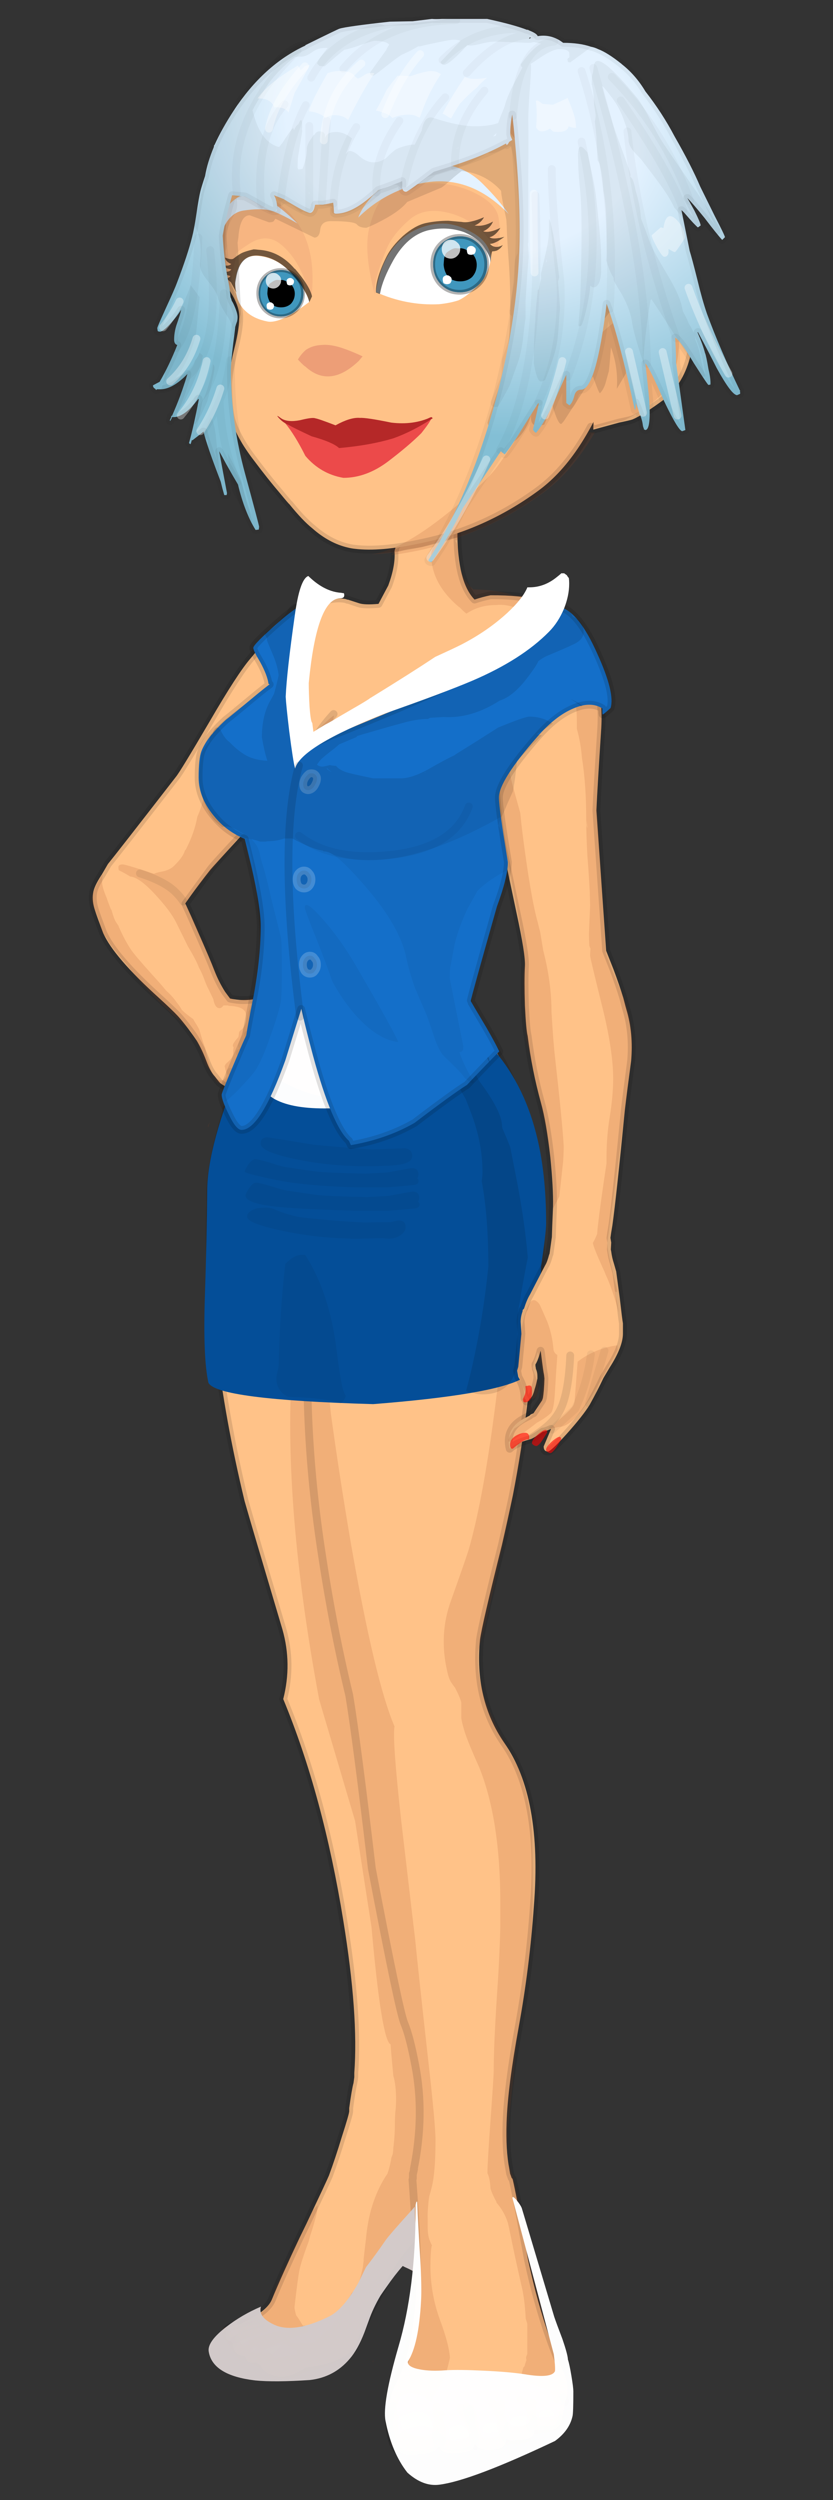 <?xml version="1.0" encoding="UTF-8" standalone="no"?>
<svg
   id="icoShuttle-Files-V3"
   image-rendering="auto"
   version="1.1"
   x="0px"
   y="0px"
   width="224"
   height="672"
   sodipodi:docname="icoAvatarSara.svg"
   inkscape:version="1.1.2 (0a00cf5339, 2022-02-04)"
   xmlns:inkscape="http://www.inkscape.org/namespaces/inkscape"
   xmlns:sodipodi="http://sodipodi.sourceforge.net/DTD/sodipodi-0.dtd"
   xmlns:xlink="http://www.w3.org/1999/xlink"
   xmlns="http://www.w3.org/2000/svg"
   xmlns:svg="http://www.w3.org/2000/svg">
  <rect width="100%" height="100%" fill="#333333" stroke="none"/>
  <sodipodi:namedview
     id="namedview1729"
     pagecolor="#505050"
     bordercolor="#eeeeee"
     borderopacity="1"
     inkscape:pageshadow="0"
     inkscape:pageopacity="0"
     inkscape:pagecheckerboard="0"
     showgrid="false"
     inkscape:zoom="1"
     inkscape:cx="321"
     inkscape:cy="342.5"
     inkscape:window-width="2560"
     inkscape:window-height="1356"
     inkscape:window-x="1920"
     inkscape:window-y="0"
     inkscape:window-maximized="1"
     inkscape:current-layer="icoShuttle-Files-V3"
     width="224px" />
  <defs
     id="defs1425">
    <g
       id="Carpeta-de-elementos-duplicados_mcOjoD"
       overflow="visible">
      <g
         id="g1397">
        <g
           id="Layer62_0_FILL">
          <path
             fill="#4097be"
             stroke="none"
             d="M 5,4.95 Q 5.75,4.05 5.7,2.8 5.65,1.55 4.8,0.75 3.9,-0.05 2.7,0 1.55,0.05 0.75,0.95 -0.05,1.85 0,3.1 0.05,4.35 0.95,5.15 1.85,5.95 3,5.9 4.2,5.85 5,4.95 Z"
             id="path1394" />
        </g>
      </g>
      <g
         id="g1402">
        <g
           id="Layer61_0_FILL">
          <path
             fill="#4097be"
             stroke="none"
             d="M 5,4.95 Q 5.75,4.05 5.7,2.8 5.65,1.55 4.8,0.75 3.9,-0.05 2.7,0 1.55,0.05 0.75,0.95 -0.05,1.85 0,3.1 0.05,4.35 0.95,5.15 1.85,5.95 3,5.9 4.2,5.85 5,4.95 Z"
             id="path1399" />
        </g>
      </g>
      <g
         id="g1405">
        <path
           id="Layer60_0_1_STROKES"
           stroke="#000000"
           stroke-opacity="0.301"
           stroke-width="0.5"
           stroke-linejoin="round"
           stroke-linecap="round"
           fill="none"
           d="M 5.05,4.95 Q 4.25,5.85 3.05,5.9 1.9,5.95 1,5.15 0.1,4.35 0.05,3.1 0,1.85 0.8,0.95 1.6,0.05 2.75,0 3.95,-0.05 4.85,0.75 5.7,1.55 5.75,2.8 5.8,4.05 5.05,4.95 Z" />
      </g>
      <g
         id="g1412">
        <g
           id="Layer59_0_FILL">
          <path
             fill="#ffffff"
             stroke="none"
             d="M 4.7,4.55 Q 4.7,4.35 4.6,4.25 4.4,4.1 4.25,4.1 q -0.2,0 -0.35,0.15 -0.15,0.1 -0.15,0.3 0,0.2 0.15,0.4 0.15,0.1 0.35,0.1 0.15,0 0.35,-0.1 0.1,-0.2 0.1,-0.4 M 2.15,1.45 q 0,-0.2 -0.1,-0.3 Q 1.9,1 1.7,1 1.5,1 1.35,1.15 1.2,1.25 1.2,1.45 q 0,0.2 0.15,0.4 0.05,0 0.15,0.05 0.05,0.05 0.2,0.05 0.2,0 0.35,-0.1 0.1,-0.2 0.1,-0.4 z"
             id="path1407" />
          <path
             fill="#000000"
             stroke="none"
             d="M 4.6,3 Q 4.6,2.9 4.55,2.35 4.45,1.8 4.2,1.65 3.6,1.2 3.25,1.25 q -0.4,0.05 -0.4,0 -0.35,0 -0.7,0.2 0,0.2 -0.1,0.4 Q 1.9,1.95 1.7,1.95 1.55,1.95 1.5,1.9 1.1,2.4 1.1,3 q 0,0.75 0.5,1.3 0.5,0.45 1.25,0.45 0.5,0 0.9,-0.2 0,-0.2 0.15,-0.3 Q 4.05,4.1 4.25,4.1 4.55,3.6 4.6,3 Z"
             id="path1409" />
        </g>
      </g>
      <g
         id="g1417">
        <g
           id="Layer58_0_FILL">
          <path
             fill="#ffffff"
             fill-opacity="0.749"
             stroke="none"
             d="m 4.8,1.35 q 0,-0.4 -0.25,-0.7 -0.3,-0.3 -0.7,-0.3 -0.4,0 -0.7,0.3 -0.3,0.25 -0.3,0.6 0,0.05 0,0.1 0,0.4 0.3,0.7 0.3,0.3 0.7,0.3 Q 4.1,2.35 4.4,2.2 4.45,2.15 4.55,2.05 4.8,1.75 4.8,1.35 Z"
             id="path1414" />
        </g>
      </g>
    </g>
    <radialGradient
       id="Gradient_1"
       gradientUnits="userSpaceOnUse"
       cx="0"
       cy="0"
       r="61.957"
       fx="0"
       fy="0"
       gradientTransform="matrix(0.987,-0.157,0.112,0.707,23.2,7.1)"
       spreadMethod="pad">
      <stop
         offset="36.470%"
         stop-color="#E4F2FF"
         id="stop1420" />
      <stop
         offset="88.235%"
         stop-color="#83BFD5"
         id="stop1422" />
    </radialGradient>
  </defs>
  <g
     id="000----EXPORT-ALL_icoAvatarSara"
     overflow="visible"
     transform="matrix(7,0,0,7,24.922,4.645)">
    <g
       id="g1634">
      <g
         id="Carpeta-de-elementos-duplicados_chica2-piernas"
         transform="matrix(-0.3,0,0,0.3,9.6,47.45)">
        <g
           id="g1430">
          <g
             id="Layer20_0_FILL">
            <path
               fill="#ffc288"
               stroke="none"
               d="m 10.8,-18.1 q -0.97,2.501 -3.9,9.2 -1,2.25 -8.4,1.95 -7.25,-0.25 -7.3,-0.15 -0.7,3.55 -2.05,9.15 -0.8,3.25 -1.35,7.35 -1.5,10.2 -0.25,21.4 0.15,1.4 0.3,2.8 1.75,13.15 1.4,16.2 -0.05,0.75 -2.35,7.65 -2.05,6.4 -2.7,15.4 -0.3,4.55 0.7,21.35 0.65,11.95 -1.75,16.25 -0.361,0.643 -0.65,1.25 -1.15,1.249 -1.6,2.5 -1.35,1.304 -1.35,3.05 l 0.45,2.25 q 0.812,2.027 2.6,2.2 0.431,0.474 0.95,0.7 0.47,0.196 0.9,0.4 2.454,0.592 5.65,3.1 0.089,0.073 0.15,0.15 2.337,2.015 4.6,6.35 2.15,3.95 3.1,6.4 0.112,0.29 0.6,1.4 2.25,2.7 10.4,2.7 2.25,0 5.35,-4.7 0,-0.5 -2.25,-1.65 -2.45,-1.25 -3,-2.6 -1.304,-3.155 -3.55,-7.9 -0.44,-0.897 -0.9,-1.85 -2.65,-5.6 -2.85,-6.1 -0.8,-2.15 -1.65,-4.95 -0.95,-2.95 -0.95,-3.3 0,-0.204 0,-0.4 -0.335,-2.45 -0.55,-3.2 -0.1,-0.705 -0.1,-0.75 0,-0.274 0,-0.55 -0.555,-7.422 1.4,-19.45 2.6,-16.1 7.7,-28.4 -1.15,-4.5 0.1,-8.9 4,-13.45 4.85,-16.45 5.05,-20.95 4.4,-38.1 0.26,-5.205 -3.15,-15 z"
               id="path1427" />
          </g>
        </g>
        <g
           id="g1435">
          <g
             id="Layer19_0_FILL">
            <path
               fill="#ffc288"
               stroke="none"
               d="m 3.05,-1 q 7.165,-8.293 10.7,-19.35 -8.428,8.875 -35.65,-1 -0.103,0.222 -0.2,0.45 -2.15,4.95 -2.9,11.9 -0.7,6.55 -0.1,13.75 1.1,15 3.3,26.3 0.7,3.3 1.4,6.35 2.55,10.2 2.8,12.1 0.75,7.6 -3.1,13.2 -4.9,6.95 -3.8,20.85 0.55,7.9 1.95,15.55 1.4,7.65 1.55,12.2 0.118,3.554 -0.35,5.95 -0.053,0.292 -0.1,0.6 -0.1,0.25 -0.2,0.55 -0.1,0.05 -0.15,0.25 -0.367,1.55 -1.45,7.4 -0.224,1.316 -0.5,2.85 -1.2,5.55 -2.75,9.9 -0.82,2.35 -1.75,4.35 -1.55,3.35 1.15,5.65 2.65,2.25 9.05,3 8.85,1.1 9.7,1 1.4,-0.05 2.15,-2.15 0.4,-1.1 0.3,-2.6 -0.1,-1.75 -0.9,-3.25 -1.252,-2.481 -1.95,-6 -0.723,-3.928 -0.75,-9.15 -0.022,-1.257 0.05,-3.6 0.17,-2.88 0.5,-7.4 L -9,118.45 q 0,-0.3 0,-0.6 h -0.05 q -0.047,-0.314 -0.1,-0.6 v 0 q -1.385,-6.986 -0.15,-13.3 0.7,-3.7 1.4,-5.35 0.7,-1.7 4.15,-19.8 Q -1.8,62.3 -0.85,56.6 1.3,47.7 2.75,37.95 5.6,19.05 3.85,1.8 Z"
               id="path1432" />
          </g>
        </g>
        <g
           id="g1440">
          <g
             id="Layer18_0_FILL">
            <path
               fill="#ffc288"
               stroke="none"
               d="m -28.25,146.45 -0.2,0.3 q -0.1,0.4 0.35,2.45 0.25,1.15 1.1,1.4 0.2,0.05 1.95,0.1 1,0 1.05,-0.7 -0.3,-2.35 -0.4,-2.8 0,-0.3 -2.75,-0.6 -0.85,-0.05 -1.1,-0.15 z"
               id="path1437" />
          </g>
        </g>
        <g
           id="g1445">
          <g
             id="Layer17_0_FILL">
            <path
               fill="#ffc288"
               stroke="none"
               d="m -20.35,147.35 q -2.45,-0.2 -2.5,-0.6 -0.35,0.35 -0.6,0.4 -0.1,0.1 -0.55,0.75 -0.25,0.6 -0.4,1.35 -0.05,0.4 -0.15,1.1 -0.2,1.15 1,1.5 0.2,0.05 1.7,0.15 0.65,0.05 0.95,-0.25 0.2,-0.4 0.35,-0.65 0.15,-0.15 0.25,-0.9 0.15,-1.35 -0.05,-2.85 z"
               id="path1442" />
          </g>
        </g>
        <g
           id="g1450">
          <g
             id="Layer16_0_FILL">
            <path
               fill="#ffc288"
               stroke="none"
               d="m -16.35,147.9 -1.55,0.5 q -1.7,0.25 -2.55,0.9 l 0.4,-0.7 q -0.518,0.856 -0.55,0.95 l -0.35,1.3 q -0.2,1.4 0.4,1.95 0.4,0.35 1.5,0.4 1.1,0.1 1.75,-0.35 0.4,-0.3 0.65,-1.85 0.2,-1.95 0.3,-3.1 z"
               id="path1447" />
          </g>
        </g>
        <g
           id="g1455">
          <g
             id="Layer15_0_FILL">
            <path
               fill="#ffc288"
               stroke="none"
               d="m -12.85,148.65 q -0.1,0.25 -0.5,0.3 -0.297,-0.95 -2.45,0.05 l -0.3,0.55 q -0.6,0.95 -0.75,1.3 -0.1,0.3 -0.15,1.05 -0.05,1.25 1.15,1.55 2.1,0.4 2.9,0 0.8,-0.45 1,-2.1 0.05,-0.4 -0.1,-0.9 -0.2,-1 -0.25,-1.4 -0.15,-0.15 -0.3,-0.4 z"
               id="path1452" />
          </g>
        </g>
        <g
           id="g1460">
          <g
             id="Layer14_0_FILL">
            <path
               fill="#ffc288"
               stroke="none"
               d="M -11.75,148.05 Q -11.9,147.9 -12,147.7 h -0.05 q 0.1,0.9 -0.4,1.95 -0.25,0.55 -0.3,1.15 -0.1,0.4 -0.05,0.9 0.05,0.9 0.9,1.55 0.8,0.45 1.6,0.45 0.85,0.15 1.3,0.15 0.15,0 0.4,0 0.35,0 0.65,-0.1 0.75,-0.2 1.3,-0.95 0.5,-1 0.7,-3.1 -0.1,-0.6 -0.1,-1.1 -0.1,-0.55 -0.35,-1 l -1.9,0.05 q -0.75,0.05 -1.4,0.2 -0.2,0.05 -0.35,0.05 0.05,0.05 0.05,0.1 0,0.65 -0.7,0.65 -0.45,0 -1.05,-0.6 z"
               id="path1457" />
          </g>
        </g>
        <g
           id="g1467">
          <g
             id="Layer13_0_FILL">
            <path
               fill="#ffc288"
               stroke="none"
               d="m 12.9,139.05 0.3,-0.1 q 0.95,0.3 1.45,0.25 0.4,-0.2 0.35,-0.8 0.05,-0.8 -1.15,-1.1 -1.15,-0.35 -2.3,-0.55 h -0.5 q 0.6,0.5 0.7,0.95 l 0.25,0.95 0.75,0.4 q 0.05,0 0.15,0 z"
               id="path1462" />
            <path
               fill="#f0a761"
               stroke="none"
               d="m 13.2,138.95 -0.3,0.1 q 1.15,0.25 1.55,0.2 l 0.2,-0.05 q -0.5,0.05 -1.45,-0.25 z"
               id="path1464" />
          </g>
        </g>
        <g
           id="g1472">
          <g
             id="Layer12_0_FILL">
            <path
               fill="#ffc288"
               stroke="none"
               d="m 9.45,137.25 q -0.15,0.1 -0.15,0.4 0,0.5 0.8,1 0.3,0.15 0.65,0.3 0.1,0.05 1.3,0.95 0.75,0.55 1.35,0.2 0.95,-0.5 0.9,-1.2 -0.1,-0.75 -1.45,-1.25 -1.4,-0.55 -2.35,-0.55 -0.1,0 -0.2,0 -0.65,0 -0.85,0.15 z"
               id="path1469" />
          </g>
        </g>
        <g
           id="g1477">
          <g
             id="Layer11_0_FILL">
            <path
               fill="#ffc288"
               stroke="none"
               d="M 9.9,137.6 Q 9.5,137.55 9.45,137.55 8.4,137.5 8.35,138 q -0.05,0.85 0.35,1.3 0.05,0.05 0.2,0.2 l 0.05,0.05 q 0.05,0 0.1,0.05 0.5,0.3 1.6,0.9 1.05,0.55 1.75,0.65 0.65,0.1 1.15,-0.3 0.5,-0.4 0.5,-1.3 -0.15,-0.6 -1.95,-1.25 -1.85,-0.65 -2.2,-0.7 z"
               id="path1474" />
          </g>
        </g>
        <g
           id="g1482">
          <g
             id="Layer10_0_FILL">
            <path
               fill="#ffc288"
               stroke="none"
               d="m 6.85,140.3 q 0.1,0.2 0.3,0.35 0.3,0.15 1.6,0.55 0.4,0.15 1.75,0.65 1.35,0.45 1.7,-0.05 0.35,-0.5 0.55,-1.1 0.2,-0.6 -1.05,-1.1 -1.3,-0.5 -2.25,-0.8 -0.95,-0.3 -1.5,-0.25 -0.55,0.05 -0.95,0.6 -0.4,0.6 -0.15,1.15 z"
               id="path1479" />
          </g>
        </g>
        <g
           id="g1487">
          <g
             id="Layer9_0_FILL">
            <path
               fill="#ffc288"
               stroke="none"
               d="m 4.9,137.8 q 0.2,0.2 -0.45,0.75 -0.7,0.7 -0.95,1.15 l 0.25,2.25 q 0.8,0.65 1.85,1.25 1.65,0.9 3.05,0.55 1.3,-0.3 1.8,-1.2 0.5,-0.95 0.45,-1.55 -0.15,-0.65 -0.8,-1.1 -0.65,-0.5 -2.45,-1.1 -1.85,-0.65 -2.75,-1 z"
               id="path1484" />
          </g>
        </g>
        <g
           id="g1492">
          <g
             id="Layer8_0_FILL">
            <path
               fill="#ffffff"
               fill-opacity="0.501"
               stroke="none"
               d="m -22,150.3 q 0.45,0.05 0.5,-0.4 0.15,-0.9 -1.05,-1 -1.3,-0.15 -1.35,0.5 -0.15,0.7 1.9,0.9 m 3.8,0.6 q 0.1,0 0.15,0 0.2,-1.1 -1,-1.2 -1,-0.1 -1,1.15 1.6,0.25 1.8,0.1 l 0.05,-0.05 m 4.45,1 q 0.05,-0.5 0.05,-0.85 0.05,-0.4 0,-0.55 -0.15,-0.25 -0.7,-0.35 -0.6,-0.25 -1,-0.05 -0.35,0.2 -0.5,0.5 -0.25,0.3 -0.35,0.85 0.2,0.15 0.6,0.25 1,0.25 1.9,0.2 m -12.15,-3.8 q -0.65,-0.2 -1,0.2 -0.25,0.4 -0.25,0.45 l 0.2,0.15 1.45,0.15 q 0.05,0.05 0.4,-0.1 0.05,-0.6 -0.8,-0.85 m 16.95,0.3 q -0.4,-0.15 -1.2,0 -0.75,0.05 -1.3,1.15 -0.05,0.4 -0.15,1.05 0.8,-0.65 2.55,-0.3 1.3,0.3 1.85,0.9 v -0.05 q 0.2,-0.8 0.15,-1.9 -0.6,-0.55 -1.9,-0.85 m 20.85,-7.95 q -0.1,-0.1 -0.15,-0.1 -0.25,-0.15 -0.75,-0.3 -0.55,0.1 -0.55,0.6 0.65,0.2 0.75,0.2 h 0.25 q 0,-0.05 0.05,-0.05 v -0.05 q 0.15,-0.1 0.4,-0.3 m 0.15,-0.75 q 0.1,0 0.2,0.05 0.1,0.1 0.35,0.1 0.05,0 0.1,0.05 0.05,0 0.2,-0.25 0.15,-0.1 0.35,-0.3 -0.1,-0.05 -0.15,-0.05 -0.2,-0.15 -0.65,-0.3 -0.45,0.1 -0.45,0.55 l 0.05,0.15 m 1.55,-1.35 q 0.05,0.1 0.25,0.1 0.05,0 0.1,0 0.05,0 0.15,-0.15 0.1,-0.1 0.25,-0.25 -0.05,-0.05 -0.1,-0.05 -0.15,-0.1 -0.5,-0.2 -0.35,0.05 -0.35,0.4 l 0.05,0.1 q 0.05,0 0.15,0.05 m 0.85,-0.8 Q 14.3,137.5 14.2,137.4 14,137.5 14,137.75 l 0.05,0.1 q 0.05,0 0.15,0.05 0.05,0.1 0.25,0.1 0.05,0 0.1,0 0.05,0 0.15,-0.15 0.05,-0.05 0.15,-0.1 -0.2,-0.1 -0.4,-0.2 m -6.7,2.1 q -0.3,-0.15 -1,0.35 -0.75,0.4 -0.9,0.7 -0.15,0.25 1.15,0.5 0.9,0.1 1.7,0.25 0.6,-0.85 1.2,-1.15 -0.9,-0.25 -2.15,-0.65 z"
               id="path1489" />
          </g>
        </g>
        <g
           id="g1497">
          <g
             id="Layer7_0_FILL">
            <path
               fill="#ffc288"
               stroke="none"
               d="m 11.05,-28.9 q -0.375,-1.184 -0.65,-3 -6.44,3.943 -26.5,0 -0.058,0.819 -0.3,1.45 l -0.65,1.4 q -0.438,0.418 -0.9,1 -0.481,0.662 -1.55,2.05 -1.055,1.446 -2.6,5.1 -0.119,0.275 -0.25,0.55 0.055,0.142 0.1,0.3 5.08,3.189 14.25,5.95 9.321,2.809 13.7,2 2.75,-0.45 4.5,-1.5 2.55,-1.55 4.65,-4.9 -0.1,0.066 -0.1,0.1 -0.366,-1.227 -0.85,-2.6 -1.166,-3.431 -2.85,-7.5 z"
               id="path1494" />
          </g>
        </g>
        <g
           id="g1502">
          <g
             id="Layer6_0_FILL">
            <path
               fill="#a64420"
               fill-opacity="0.149"
               stroke="none"
               d="m -3.95,141.6 0.05,0.5 q 0,-0.15 0.05,-0.15 l -0.1,-0.35 M -35.4,-5.4 v -0.05 q -0.019,0.059 -0.05,0.1 0.03,-0.014 0.05,-0.05 m 11.9,-7.9 q -0.333,0 -0.6,-0.1 -0.362,0.267 -0.7,0.45 -0.033,0.796 -0.1,1.6 -0.25,2.4 -0.4,2.65 0.014,2.307 0.05,4.6 l 0.15,0.15 q 0,0.253 -0.15,0.35 0.074,2.043 0.15,4.05 0.031,0.45 0.05,0.9 0.25,2.25 0.5,6.75 1.4,15 1.3,15.05 0.878,5.442 2.35,12.45 2.25,10.95 3.55,15.4 0.3,3.9 -1.95,8.7 -1.15,2.55 -3.1,6 -1.5,3.7 -1.85,8.4 -0.1,1.55 -0.1,8.2 0,1.935 0.1,3.95 0.167,2.513 0.5,5.15 0.3,2.4 1.45,9.55 0.802,8.553 1.2,11.5 -0.003,0.116 -0.05,0.25 0.037,0.105 0,0.25 0,0.047 0,0.1 0.1,0.902 0.1,1.6 0,1.4 -0.3,2.2 -0.55,1.5 -0.85,2.85 -0.225,1.275 -0.5,2.2 -0.113,0.859 -0.55,2.85 -0.099,1.079 -0.25,2.6 -0.025,0.181 -0.05,0.35 -0.402,1.081 -1.1,3.1 -1,3 -1,3.35 0,0.25 0.25,0.65 0,0.073 -0.05,0.2 -0.034,0.194 -0.1,0.4 -0.285,0.905 -0.6,1.6 0.02,0.197 0,0.35 -0.119,0.566 -0.2,1.05 -0.533,0.964 -1.1,2.3 -1.35,3.2 -1.35,5.05 -0.291,1.654 0.8,1.7 0.228,-0.25 0.5,-0.25 0.126,0 0.2,0 0.276,-0.178 0.4,-0.6 0.3,-0.95 0.65,-1.1 2.05,-0.7 2.6,-0.95 0.75,-0.4 0.75,-1 l -0.25,-0.9 q -0.045,-0.049 -0.15,-0.15 -0.1,-0.413 -0.25,-0.8 0.05,-0.12 0.05,-0.25 0,-0.2 -0.15,-0.5 v -3.9 l 0.2,-0.65 q 0.084,-1.88 0.4,-3.6 0.75,-3.25 1.3,-5.9 0.55,-2.7 0.6,-2.8 0.459,-1.423 1.45,-2.55 0.021,-0.051 0,-0.1 0.488,-0.861 0.75,-1.65 0.06,-0.844 0.15,-1.25 0.096,-0.449 0.25,-0.75 0,-0.018 0,-0.05 0,-1.3 -0.4,-6.8 -0.4,-5.55 -0.4,-6.2 0,-3.2 -0.4,-9.45 -0.334,-4.65 -0.45,-9.05 0,-1.515 0,-3 0,-10.7 2.7,-17.4 1.35,-3 1.85,-4.5 0.35,-1.15 0.45,-1.8 0,-0.25 0,-2 0.15,-0.65 0.8,-1.9 0.35,-0.45 0.5,-0.7 0.3,-0.45 0.5,-1.4 1.1,-4.75 -0.5,-9.1 -2.05,-5.75 -2.3,-6.65 -1.45,-5.1 -2.75,-13.85 -2,-13.9 -2.15,-23.15 -0.145,-8.802 1.05,-15.35 -2.695,1.25 -3.45,1.25 m 7.4,-18.6 q -0.071,0.674 -0.35,1.6 -0.578,1.977 -1.4,2.05 -0.8,1.25 -1.25,1.75 -0.75,0.75 -3.35,6.4 1.409,0.983 1.8,1.2 0.315,0.252 1.45,0.85 1.236,-4.528 3.3,-7.7 l 2.95,-2.55 q 0.931,-1.469 1.2,-2.85 L -16.1,-31.9 M 3.8,122.55 q -0.275,-0.329 -0.6,-0.65 0,0.737 0.3,1.75 0.2,0.8 0.65,2.15 0.098,0.4 0.2,0.75 0.942,2.507 1.2,3.75 0.2,1.1 0.6,4.55 0.015,0.053 0,0.1 0.012,0.074 0,0.15 -0.15,0.8 -0.25,0.95 -0.15,0.15 -0.6,0.9 -0.5,0.8 -0.5,0.9 0,0.3 0.45,0.45 H 6 q 0.65,-0.15 2.25,-0.65 0.188,-0.056 0.35,-0.1 0.67,0.2 1.5,0.2 2.45,0 2.45,-1.1 -0.41,-0.205 -0.9,-0.6 Q 9.914,135.903 9,133.8 8.715,132.851 8.5,132.15 8.113,131.425 7.75,130.55 7.352,129.828 6.4,127.75 6.369,127.684 6.35,127.6 5.215,125.5 3.8,122.55 M 7.1,-2.55 q 0.767,-2.566 7.45,-10.3 -4.464,4.373 -9.15,4.7 -4.7,0.38 -9.9,-1.9 -5.191,-2.224 -7.25,-2.7 1.7,0.9 3.45,2.45 0.1,0.1 3.45,3.15 3.8,3.55 5.65,10.55 1.85,6.9 0.7,17.15 -1.05,7.7 -2.55,16.55 -3.1,17.7 -5.6,23.5 0.3,1.65 -0.85,12 -0.593,5.114 -1.6,13.65 -0.1,0.809 -0.2,1.65 -0.25,2.7 -1.6,14.85 -1,8.75 -1,10.8 0,4.2 0.5,6.1 0.135,0.537 0.3,1.1 0.063,0.327 0.1,0.75 0.15,1.55 0.1,2.05 v 1.3 q -0.022,1.048 -0.3,1.65 -0.095,0.255 -0.25,0.55 0.042,0.054 0.05,0.1 0.15,0.85 0.15,2.55 0,2.925 -0.85,5.75 -0.18,0.602 -0.4,1.2 -1.111,2.979 -1.25,4.75 0.088,0.44 0.5,2.05 0.2,0.5 1.1,2.1 0.356,0.577 0.75,1.55 1.142,-0.873 1.95,-1.05 2.5,-0.55 2.5,2.15 0,0.4 -0.35,1.2 -0.033,0.078 -0.1,0.15 -0.015,0.308 -0.15,0.6 0,0.218 0,0.25 -0.101,0.152 -0.35,0.25 -0.635,0.8 -2,0.8 -1.1,0 -1.9,-0.55 -0.3,-0.208 -0.45,-0.45 0,0.085 0,0.15 0,0.35 -0.75,0.9 -0.8,0.55 -1.45,0.55 -1.452,0 -1.8,-0.85 -0.098,0.01 -0.2,0 v -0.05 q 0,-0.25 0.55,-1.55 0.5,-1.35 0.5,-1.8 0,-1.1 -0.95,-0.4 -0.95,0.7 -0.85,1.75 l -0.25,0.9 q 0,0.09 0,0.15 0,0.272 -0.15,0.45 l -0.3,0.95 q -0.328,0.15 -0.7,0.15 -1.577,0 -1.8,-1.15 -0.182,-0.078 -0.4,-0.15 0.142,-0.018 0.25,-0.05 -0.271,-0.349 -0.35,-0.75 -0.12,0.043 -0.3,0.05 -0.626,0.5 -1.35,0.5 -1,0 -1.5,-0.7 -0.285,-0.477 -0.3,-0.9 -0.023,0.021 -0.05,0.05 -0.394,0.427 -0.95,0.55 -0.054,0.084 -0.1,0.15 h -1.05 q -0.107,-0.031 -0.25,-0.1 -0.722,-0.122 -1,-0.5 -0.037,-0.038 -0.1,-0.1 -0.6,0.135 -0.6,0.75 0,1.35 3.8,1.8 0.4,0.2 0.55,0.75 0.5,0.55 3.2,0.6 0.15,0.15 0.35,0.45 0.35,0.3 1.55,0.3 l 2.1,-0.35 q 0.9,0.45 2.25,0.45 0.6,0 1.5,-0.15 0.8,-0.2 0.85,-0.2 0.1,0 0.8,0.4 0.7,0.35 2.35,0.35 2.15,0 2.75,-1.05 0.45,-0.75 0.45,-3.45 0,-0.847 -0.5,-1.6 -0.045,-0.076 -0.1,-0.15 0.17,0.069 0.3,0.15 0.087,0.036 0.15,0.05 0.053,-0.003 0.1,-0.05 0.169,-0.211 0.2,-0.45 0.191,-0.318 0.1,-0.95 0,-0.2 -0.75,-2 -0.85,-2 -1,-2.65 -0.6,-2.65 -0.8,-4.7 -0.075,-0.817 -0.15,-1.5 -0.242,-2.494 -0.4,-3.2 -0.179,-1.164 -0.25,-1.8 0.584,-0.416 1.1,-0.7 -0.027,-0.239 -0.1,-0.55 -0.196,-0.815 -0.3,-1.45 0.474,0.746 1.1,1.7 2.8,4.2 3.35,5.2 0.95,1.6 2.1,4.5 0.5,1.2 1.75,2.15 1.6,1.25 4.05,1.7 0.85,0.425 1.35,0.45 0.069,0.069 0.15,0.15 0.65,0.4 2.45,0.4 1.05,0 2,-0.8 1.35,-1.05 3.3,-1.7 0.4,-0.15 2.2,-3 0,-1.5 -1,-0.75 -0.9,0.7 -1.5,1.9 -1.043,0.362 -2.3,1.35 -0.62,-0.235 -1.65,-0.1 -0.3,-0.2 -1.55,-1.6 -0.7,-0.8 -0.7,0.15 0,0.048 0,0.1 H 3.9 q -2.345,-1.639 -3.7,-3.95 -0.292,-0.688 -0.9,-1.7 -0.185,-0.293 -0.35,-0.55 -0.037,-0.1 -0.1,-0.2 -0.035,-0.053 -0.1,-0.1 -0.467,-0.479 -0.85,-1.35 -0.281,-0.795 -0.5,-1.9 -0.042,-0.404 -0.1,-0.8 0.01,-0.115 0,-0.25 -0.173,-1.564 -0.3,-2.6 -0.4,-4.55 -2.45,-7.85 -0.142,-0.223 -0.3,-0.45 -0.376,-1.147 -0.5,-2.05 -0.075,-0.178 -0.15,-0.4 -0.082,-0.287 -0.1,-0.9 -0.03,-0.194 -0.05,-0.35 -0.005,-0.05 0,-0.1 -0.15,-1.075 -0.15,-2.95 -0.014,-0.571 -0.05,-1.1 -0.084,-0.602 -0.1,-1.5 0,-2.068 0.35,-3.15 0.309,-3.254 0.35,-4.05 Q -5,100.839 -3.7,86.25 -2.803,80.551 -1.6,72.7 L 3,57.15 Q 7.578,32.62 6.5,15.05 6.289,0.384 7.1,-2.55 m 9.15,-11.55 q -0.239,-0.013 -0.5,-0.05 0.665,1.418 1,2.05 -0.055,-0.368 -0.1,-0.8 l -0.4,-1.2 M 8.4,-30.85 q -0.019,0.83 -0.1,1.6 0.062,0.062 0.1,0.1 2.85,5.25 3.35,6.45 1.313,3.691 2.15,5.3 0.145,-0.076 0.3,-0.15 0.333,-0.538 0.6,-0.65 l -1.5,-4.25 q 0.309,0.71 0.5,1 -1.523,-5.077 -3.2,-9 l -0.25,-1.45 -1.95,1.05 m -4.65,0.7 -0.45,-0.05 q -0.55,0.6 -0.65,1.1 -0.05,0.1 -0.05,0.9 0,0.95 0.05,1.15 0.05,0.6 0.45,1.1 0.55,-0.5 0.65,-1.6 0.05,-0.3 0.05,-2.05 z"
               id="path1499" />
          </g>
        </g>
        <g
           id="g1507">
          <path
             id="Layer5_0_1_STROKES"
             stroke="#000000"
             stroke-opacity="0.121"
             stroke-width="1"
             stroke-linejoin="round"
             stroke-linecap="round"
             fill="none"
             d="m 14.875,-18.475 q -0.077,0.025 -0.1,0.05 0.014,0.042 0.025,0.075 0.033,-0.06 0.075,-0.125 z m -0.1,0.05 q -0.147,-0.46 -0.3,-0.925 0.149,0.492 0.3,0.975 z M 13.8,-21.35 q 0.065,0.188 0.125,0.375 l 0.55,1.625 m 0.325,1 q 2.368,7.624 2.15,12 0.65,17.15 -4.4,38.1 -0.85,3 -4.85,16.45 -1.25,4.4 -0.1,8.9 -5.1,12.3 -7.7,28.4 -1.955,12.028 -1.4,19.475 0,0.251 0,0.525 0,0.045 0.125,0.775 0.19,0.725 0.525,3.175 0,0.196 0,0.4 0,0.35 0.95,3.3 0.85,2.8 1.65,4.95 0.2,0.5 2.85,6.1 0.46,0.953 0.9,1.85 2.246,4.745 3.55,7.9 0.55,1.35 3,2.6 0.534,0.273 0.95,0.5 m 1.05,2.575 q -0.019,0.839 -0.5,1.225 -0.436,0.348 -0.975,0.325 -0.167,0.326 -0.375,0.625 -0.269,0.384 -1.125,0.2 -0.17,-0.024 -0.35,-0.075 -0.074,0.214 -0.2,0.45 -0.03,0.087 -0.075,0.175 -0.5,0.9 -1.8,1.2 -1.4,0.35 -3.05,-0.55 -0.449,-0.257 -0.85,-0.525 -4.591,-0.545 -6.175,-2.45 -0.513,-1.135 -0.625,-1.425 -0.95,-2.45 -3.1,-6.4 -2.122,-4.064 -4.275,-6.1 -0.096,2.164 -0.075,3.35 0.027,5.222 0.775,9.15 0.673,3.519 1.925,6 0.8,1.5 0.9,3.25 0.059,0.879 -0.05,1.625 m -11.025,2.65 q -0.146,0.391 -0.325,0.525 -0.65,0.45 -1.75,0.35 -1.1,-0.05 -1.5,-0.4 -0.363,-0.334 -0.425,-0.975 -0.308,0.218 -0.875,0.175 -1.5,-0.1 -1.7,-0.15 -1.037,-0.303 -1.025,-1.2 m -3.9,-3.575 q -0.785,-1.742 0.225,-3.925 0.93,-2 1.75,-4.35 1.55,-4.35 2.75,-9.9 0.276,-1.534 0.525,-2.85 1.058,-5.85 1.425,-7.4 0.05,-0.2 0.15,-0.25 0.1,-0.3 0.2,-0.55 0.047,-0.308 0.1,-0.6 0.468,-2.396 0.35,-5.95 -0.15,-4.55 -1.55,-12.2 -1.4,-7.65 -1.95,-15.55 -1.1,-13.9 3.8,-20.85 3.85,-5.6 3.1,-13.2 -0.25,-1.9 -2.8,-12.1 -0.7,-3.05 -1.4,-6.35 -2.2,-11.3 -3.3,-26.3 -0.6,-7.2 0.1,-13.75 0.708,-6.552 2.65,-11.325 v -0.025 q 0.066,-0.137 0.125,-0.275 l 0.25,-0.55 q 0.037,-0.091 0.075,-0.175 1.413,-3.295 2.4,-4.625 1.069,-1.413 1.55,-2.05 0.462,-0.607 0.925,-1.025 l 0.625,-1.4 q 0.242,-0.631 0.325,-1.45 M 3.05,-0.975 3.85,1.8 Q 5.6,19.05 2.75,37.95 1.3,47.7 -0.85,56.6 -1.8,62.3 -3.75,78.8 -7.2,96.9 -7.9,98.6 q -0.7,1.65 -1.4,5.35 -1.235,6.314 0.175,13.3 H -9.15 q 0.053,0.286 0.125,0.6 H -9 q 0,0.3 0,0.6 l 0.05,0.2 q -0.33,4.52 -0.475,7.4 -0.005,0.132 0,0.25 M 4.9,137.8 q 0.9,0.35 2.75,1 1.8,0.6 2.45,1.1 0.401,0.277 0.6,0.625 0.142,0.226 0.2,0.475 0.032,0.388 -0.175,0.925 m -5.975,0.75 q -0.542,-0.353 -1,-0.725 m 8.825,-0.775 q 0.094,-0.234 0.175,-0.475 0.062,-0.187 -0.025,-0.375 -0.024,-0.059 -0.075,-0.125 -0.237,-0.315 -0.95,-0.6 -0.053,-0.021 -0.1,-0.05 -1.239,-0.463 -2.15,-0.75 -0.95,-0.3 -1.5,-0.25 M 9.9,137.6 q 0.35,0.05 2.2,0.7 0.724,0.261 1.175,0.525 0.238,0.12 0.4,0.25 L 13.7,139.1 q 0.293,0.225 0.35,0.45 0,0.032 0,0.075 m -0.375,-0.55 V 139.1 M -22.35,-20.325 q 0.066,-0.15 0.125,-0.3 M -12.6,152.45 q 0.208,0.028 0.4,0.05 m -4.8,-0.575 q 0.075,0.015 0.15,0.025 m -4.15,-0.6 q 0.14,0.022 0.275,0.05 m -3.45,-0.975 q -0.186,-0.07 -0.375,-0.15" />
          <path
             id="Layer5_0_2_STROKES"
             stroke="#000000"
             stroke-opacity="0.149"
             stroke-width="1"
             stroke-linejoin="round"
             stroke-linecap="round"
             fill="none"
             d="m 13,137.05 q 0.421,0.119 0.85,0.25 1.2,0.3 1.15,1.1 0.05,0.6 -0.35,0.8 -0.164,0.016 -0.375,0 M -5.95,149.675 v 0.025 q -0.2,2.1 -0.7,3.1 -0.55,0.75 -1.3,0.95 -0.3,0.1 -0.65,0.1 -0.25,0 -0.4,0 -0.45,0 -1.3,-0.15 -0.8,0 -1.6,-0.45 -0.265,-0.203 -0.45,-0.425 -0.245,0.425 -0.6,0.625 -0.8,0.4 -2.9,0 -0.975,-0.244 -1.125,-1.125 m -7.6,-1.675 q -0.205,0.05 -0.475,0.05 -1.75,-0.05 -1.95,-0.1 -0.85,-0.25 -1.1,-1.4 -0.332,-1.516 -0.375,-2.125 M 13.675,139.1 H 13.7 m -2.65,-2.35 h 0.5 q 0.721,0.125 1.45,0.3 m -41.475,10.025 q -10e-4,-0.221 0.025,-0.325 l 0.2,-0.3 m 3.875,0.75 q 0.047,0.277 0.175,1.275 0.102,-0.292 0.225,-0.55 0.425,-0.675 0.525,-0.775 0.25,-0.05 0.6,-0.375 M -6.4,147.6 q 0.25,0.45 0.35,1 0,0.487 0.1,1.075 m -6.4,3.15 q -0.146,-0.178 -0.25,-0.375 -0.177,-0.349 -0.2,-0.75 -0.05,-0.5 0.05,-0.9 0.05,-0.6 0.3,-1.15 0.101,-0.211 0.175,-0.425 -0.015,-0.095 -0.025,-0.175 -0.15,-0.15 -0.3,-0.4 m 0.4,3.85 q 0.169,-0.48 0.25,-1.15 0.05,-0.4 -0.1,-0.9 -0.159,-0.799 -0.225,-1.225 0.305,-0.806 0.225,-1.525 m -0.3,5.125 q 0.081,-0.152 0.15,-0.325 m -2.9,-4.7 q -0.414,0.75 -0.675,1.2 l -0.325,0.575 q -0.297,0.458 -0.475,0.775 -0.04,0.313 -0.075,0.65 -0.089,0.554 -0.2,0.95 -0.059,0.217 -0.125,0.375 -0.032,-0.178 -0.025,-0.4 V 151.9 q 0.05,-0.75 0.15,-1.05 0.076,-0.177 0.275,-0.5 0.143,-1.499 0.225,-2.45 m -2.85,-0.6 -0.825,1.3 q -0.117,0.185 -0.2,0.325 -0.006,0.657 -0.075,1.275 -0.1,0.75 -0.25,0.9 -0.075,0.125 -0.175,0.3 -0.075,0.151 -0.175,0.35 -0.038,0.038 -0.075,0.075 -0.028,-0.223 -0.025,-0.475 0.013,-0.239 0.05,-0.5 l 0.35,-1.3 q 0.025,-0.074 0.375,-0.625 -0.016,-0.761 -0.125,-1.575 m -4.2,2.925 q 0.005,0.041 0,0.075 -0.027,0.155 -0.025,0.3 0.254,-0.072 0.4,-0.225 m -0.375,-0.15 q 0.103,-0.645 0.15,-1.025 0.083,-0.413 0.2,-0.775 0.085,0.623 0.2,1.525 -0.019,0.271 -0.175,0.425" />
          <path
             id="Layer5_0_3_STROKES"
             stroke="#000000"
             stroke-opacity="0.07"
             stroke-width="1"
             stroke-linejoin="round"
             stroke-linecap="round"
             fill="none"
             d="m 14.275,139.2 q -0.057,0.218 -0.225,0.425 M 10.5,137.1 q 0.95,0 2.35,0.55 0.937,0.347 1.275,0.825 0.144,0.195 0.175,0.425 0.01,0.152 -0.025,0.3" />
        </g>
        <g
           id="Carpeta-de-elementos-duplicados_bragas"
           transform="translate(-25.25,-20.15)">
          <g
             id="g1512">
            <g
               id="Layer55_0_FILL">
              <path
                 fill="#ffffff"
                 stroke="none"
                 d="M 41.95,8.45 Q 41.9,7.5 41.15,4.9 40.4,2.35 40,1.7 38,5 35.45,6.55 33.7,7.6 30.95,8.1 26.55,8.85 17.25,6.05 7.95,3.25 2.85,0 1.7,1.9 0.95,4.55 0.15,7.15 0.1,9.25 0.05,11.3 0,12.35 0.85,8 5.5,7.2 q 3.95,-0.7 9.6,1.25 5.25,1.85 9.15,4.85 4.05,3.1 3.95,5.5 2.5,-3.3 5.55,-6.15 Q 37.9,8.7 38.9,8 41.2,6.5 41.95,8.45 Z"
                 id="path1509" />
            </g>
          </g>
          <g
             id="g1519">
            <g
               id="Layer54_0_FILL">
              <path
                 fill="#a64420"
                 fill-opacity="0.149"
                 stroke="none"
                 d="M 0.95,4.55 Q 0.15,7.15 0.1,9.25 0.05,11.3 0,12.35 0.774,8.386 4.7,7.35 5.159,4.439 5.85,1.9 5.902,1.828 5.9,1.7 4.234,0.882 2.85,0 1.7,1.9 0.95,4.55 m 38.6,2.9 Q 39.382,7.612 39.2,7.75 39.186,7.81 39.15,7.85 39.192,7.824 39.2,7.8 39.267,7.762 39.3,7.7 39.429,7.588 39.55,7.45 m -2.4,2 q -0.289,0.236 -0.6,0.4 -3.016,2.033 -6.15,2.3 -4.7,0.35 -9.9,-1.9 Q 15.3,8 13.25,7.5 q 0.624,0.33 1.25,0.75 0.302,0.097 0.6,0.2 5.25,1.85 9.15,4.85 4.05,3.1 3.95,5.5 2.5,-3.3 5.55,-6.15 2.102,-2.002 3.4,-3.2 m 4.4,-1.65 q 0.047,0.045 0.05,0.1 0.088,0.134 0.15,0.25 Q 41.739,8.078 41.7,8 41.689,7.708 41.65,7.35 L 41.15,5.9 39.8,2 q -0.356,0.588 -0.75,1.1 0.53,0.975 0.85,1.05 0.2,0.45 0.45,1 0.77,1.744 1.2,2.65 z"
                 id="path1514" />
              <path
                 fill="#ffffff"
                 stroke="none"
                 d="M 41.15,5.9 Q 41.038,5.481 40.9,5 40.233,2.732 39.85,1.95 39.794,1.872 39.75,1.8 L 39.8,2 Z"
                 id="path1516" />
            </g>
          </g>
        </g>
      </g>
      <g
         id="Carpeta-de-elementos-duplicados_05-zapatosB"
         transform="matrix(-0.3,0,0,0.3,12.45,78.55)">
        <g
           id="g1526">
          <g
             id="Layer22_0_FILL">
            <path
               fill="#d2caca"
               fill-opacity="0.988"
               stroke="none"
               d="M 3.95,22.65 Q 3.4,21.9 1,19.25 0.579,18.789 0.25,18.4 0.247,20.116 0.1,21 q -0.25,1.25 -0.35,3.55 0,0.675 0.1,2.55 0.432,-0.409 1.55,-0.9 0.222,-0.101 0.4,-0.2 1.037,1.179 2.05,2.65 0.37,0.508 0.8,1.15 0.958,1.629 1.5,3.2 l 0.55,1.5 q 0.85,2.2 1.9,3.4 2,2.35 5.1,2.7 4.55,0.3 7,0.05 5.5,-0.65 5.95,-3.75 0.15,-1.25 -2.25,-3.1 -2,-1.55 -4.45,-2.6 0.4,1.3 -1.55,2.25 -2.55,1.3 -7.2,-1 Q 9.4,31.55 7.5,28.2 6.913,26.99 6.5,26.15 5.443,24.808 3.95,22.65 Z"
               id="path1523" />
          </g>
        </g>
        <g
           id="g1531">
          <g
             id="Layer21_0_FILL">
            <path
               fill="#ffffff"
               fill-opacity="0.988"
               stroke="none"
               d="M 0.15,18.2 Q 0.1,17.95 0.05,17.8 l -0.1,-0.05 q -0.1,2.8 -0.4,7.4 -0.2,3.6 -0.1,5.3 0.3,5.65 1.7,7.8 0.05,0.7 -1.6,1 -1.35,0.25 -3.25,0.1 -1.7,-0.1 -4.8,0.05 -3.3,0.15 -5.25,0.45 -3.55,0.6 -3.95,-0.4 -0.05,-0.6 0.15,-2.15 l 5.3,-20 q 0,-0.35 -0.55,0.3 -0.5,0.6 -0.65,1 l -4.15,13.9 q -0.25,0.75 -1.05,2.85 -0.65,1.9 -0.7,2.55 v 0.05 q -0.2,0.6 -0.45,2.1 -0.25,1.5 -0.25,2 0,2.7 0.1,3.15 0.4,1.85 2.25,3.2 10.75,5.1 14.85,5.6 2.05,0.25 4.05,-1.55 2,-2.55 2.8,-6.6 0.45,-2.25 -1.65,-9.5 -2.2,-7.45 -2.2,-17.7 z"
               id="path1528" />
          </g>
        </g>
      </g>
      <g
         id="Carpeta-de-elementos-duplicados_faldaAzafata"
         transform="matrix(-0.3,0,0,0.3,24.35,45.8)">
        <g
           id="g1537">
          <g
             id="Layer24_0_FILL">
            <path
               fill="#044e98"
               stroke="none"
               d="m 30,-21 q 0.047,0.027 0.15,0.1 -4.068,4.518 -5.75,11.05 -1.3,4.95 -1.3,11.6 0,1.05 0.65,5.5 0,1.25 0.5,4.7 0.5,3.3 0.4,4.95 -0.4,1.9 -0.25,2.55 0.2,1.3 1.8,2.15 3.8,2.05 19.05,3.25 20.094,-0.577 21.1,-2.75 0.702,-3.203 0.45,-11 -0.258,-7.794 -0.3,-13.55 0.009,-5.708 -4.5,-16.6 0.141,-0.044 -0.05,-0.1 -0.042,-0.116 -0.1,-0.25 -0.371,0.093 -0.5,0.4 -1.798,1.133 -3.8,2.25 -4.3,2.35 -7.3,2.35 -4.95,0 -12.85,-3.65 -7.05,-3.7 -7.4,-3.75 l -0.1,0.45 z"
               id="path1534" />
          </g>
        </g>
        <g
           id="g1544">
          <g
             id="Layer23_0_FILL">
            <path
               fill="#000000"
               fill-opacity="0.058"
               stroke="none"
               d="m 56.5,6.9 q -1.145,-1.15 -2,-1.15 h -0.55 q -3.096,4.852 -4,12.05 -0.55,4.4 -0.9,5.35 -0.115,0.37 -0.3,0.65 0.229,0.667 0.65,0.95 2.14,-0.689 6,-0.8 0.425,-0.013 0.8,-0.05 0.816,-0.432 1.15,-1.1 0.4,-0.75 0.25,-1.7 Q 57.35,20.15 57.35,19.9 57.2,13.05 56.55,7.35 56.524,7.125 56.5,6.9 M 61.4,0.85 Q 61.4,0.4 60.8,0.05 60.15,-0.3 59.15,-0.3 58.4,-0.35 57.7,0 q -1.2,0.5 -2.5,0.8 -0.45,0.15 -2.75,0.35 -2.8,0.3 -6,0.45 l -3.5,-0.05 q -0.8,-0.2 -0.85,-0.2 -1,-0.05 -1,0.8 -0.05,0.55 0.55,1 0.85,0.7 2.35,0.45 l 4.15,0.1 V 3.65 q 4.3,-0.05 8.8,-1 4.45,-0.95 4.45,-1.8 m -16,-8.6 -4.25,-0.15 q -0.85,0.15 -0.9,0.9 0,0.6 0.5,0.85 0.75,0.45 3.1,0.5 5.95,0.25 11.05,-0.8 4.7,-0.95 4.75,-2 0.05,-0.8 -0.8,-0.85 -0.25,0 -6,0.95 -4.8,0.45 -7.45,0.6 m -5.1,5.4 q -0.9,-0.05 -0.95,0.75 0,0.3 0.15,0.55 -0.15,0.1 -0.2,0.3 0,0.45 0.6,0.55 1.55,0.15 3.45,0.3 1.5,0 3.05,0 h 1.1 q 6.6,-0.2 9.4,-0.45 4.65,-0.4 4.7,-1.5 0,-0.2 -0.4,-0.85 -0.5,-0.75 -0.9,-0.8 -0.45,0 -1.95,0.45 -1.7,0.55 -2.3,0.6 -3.25,0.5 -3.8,0.55 -1.5,0.15 -6.2,0.25 l -2.75,-0.15 -3,-0.55 m 0.1,-3 q -0.9,-0.05 -0.95,0.75 0,0.3 0.15,0.55 -0.15,0.1 -0.15,0.3 -0.05,0.45 0.55,0.55 1.55,0.15 3.45,0.3 1.5,0 3.05,0 h 1.1 q 6.65,-0.2 10.35,-1 3.75,-0.8 3.75,-1 0,-0.2 -0.45,-0.9 -0.45,-0.65 -0.85,-0.7 -0.45,0 -1.95,0.45 -1.65,0.55 -2.25,0.6 -3.3,0.5 -3.85,0.55 -1.45,0.15 -6.15,0.25 L 43.45,-4.8 Z"
               id="path1539" />
            <path
               fill="#000000"
               fill-opacity="0.109"
               stroke="none"
               d="m 32.4,-17.95 q -0.161,0.371 -0.35,0.75 -0.182,0.35 -0.35,0.65 -2.95,3.94 -2.95,5.8 -0.029,0.159 -0.05,0.3 -0.531,1.202 -1,2.4 -0.311,1.58 -0.7,3.55 -1.153,5.796 -1.55,10.6 0.359,1.782 0.9,4.8 0.069,0.538 0.15,1.05 0.06,0.221 0.1,0.45 0.3,1.8 0.15,6.95 0.55,4.25 4.5,4.25 0.867,0 1.25,-0.25 H 33 q 0.194,-0.088 0.35,-0.2 -0.43,-1.576 -0.85,-3.45 -1.35,-6.05 -2,-12.45 0,-6.4 0.85,-10.95 -0.1,-0.661 -0.1,-1.15 0,-3.85 1.55,-7.8 0.333,-0.848 0.6,-1.55 1.405,-2.409 2.1,-3.7 -0.849,-0.5 -1.65,-1.25 -0.411,0.448 -0.9,1 -0.26,0.086 -0.55,0.2 z"
               id="path1541" />
          </g>
        </g>
      </g>
      <g
         id="Carpeta-de-elementos-duplicados_chica2-torso"
         transform="matrix(-0.3,0,0,0.3,9.6,47.5)">
        <g
           id="g1550">
          <g
             id="Layer34_0_FILL">
            <path
               fill="#ffc288"
               stroke="none"
               d="m 11.8,-76.25 q -1.9,-2.35 -4.45,-4.45 -4.5,-3.65 -7.55,-3.2 -2,0.25 -1.35,5.3 0.45,3.7 1.75,7.2 0.65,1.85 3.6,6.3 3,4.3 3.2,4.7 0.2,0.55 4.85,5.6 5,5.45 5.1,5.6 2.75,3.5 4.25,5.9 0.35,0.4 2.6,1.1 2.3,0.7 3.35,0.6 2.2,-0.2 3.35,-2.1 0.8,-1.3 0.7,-2.15 -0.05,-0.6 -0.25,-2.55 l -0.9,-1.55 q -0.95,-1.15 -8.7,-11.15 -0.55,-0.65 -4.3,-7.05 -3.6,-6.2 -5.25,-8.1 z"
               id="path1547" />
          </g>
        </g>
        <g
           id="g1555">
          <g
             id="Layer33_0_FILL">
            <path
               fill="#ffc288"
               stroke="none"
               d="m 31.95,-46.2 q -0.1,-0.85 -1.05,-2.3 -5.7,-1.7 -10.25,2.65 -0.25,0.25 -2.05,4.4 -1.7,3.85 -2.15,5.05 -0.6,1.55 -1.4,2.8 l -0.7,0.95 q 0.05,0.4 2.05,3 2.05,2.7 2.35,2.2 1.35,-1.95 2.35,-3.05 0.7,-0.75 2.4,-2.3 5.8,-5.25 7.15,-8.3 0.85,-2.25 1.05,-2.9 0.4,-1.2 0.25,-2.2 z"
               id="path1552" />
          </g>
        </g>
        <g
           id="g1560">
          <g
             id="Layer32_0_FILL">
            <path
               fill="#ffc288"
               stroke="none"
               d="m 14.5,-32.75 q -2.6,0.55 -4.35,-0.3 l 0.95,4.7 q 1.45,3.55 2.75,7.25 1.2,-0.3 1.8,-0.8 0.05,0 0.7,-0.85 0.6,-0.65 1.1,-2 0.65,-1.75 1.6,-3.2 L 19,-28.15 q -0.25,-0.5 -1.3,-1.05 l -2.1,-1.55 q -0.05,-0.25 -0.3,-1.3 -0.3,-0.8 -0.8,-0.7 z"
               id="path1557" />
          </g>
        </g>
        <g
           id="g1565">
          <g
             id="Layer31_0_FILL">
            <path
               fill="#ffc288"
               stroke="none"
               d="m 6,-75.15 q -0.15,0.05 -3.2,-3.7 -2.65,-3.2 -3.45,-4.95 l -1.4,0.45 q -0.725,0.269 -2.55,0.1 l -1.25,-2.35 q -0.942,-2.544 -0.8,-4.4 -0.036,-0.1 -0.05,-0.25 h -0.05 q 0,-0.1 0,-0.25 -3.296,-4.197 -7.95,-2 0,6.45 -2.2,8.7 -1.05,-0.35 -2.05,-0.55 -7.927,-0.029 -8.75,2.5 -0.766,2.585 1.15,12.3 1.906,9.706 3.5,15.65 4.085,8.596 5.8,14.3 1.474,4.927 1.15,7.7 20.06,3.943 26.5,0 -0.36,-2.743 -0.45,-6.95 Q 9.9,-41.2 11.1,-52.75 12.25,-64.35 9.2,-69.8 6.1,-75.25 6,-75.15 Z"
               id="path1562" />
          </g>
        </g>
        <g
           id="g1570">
          <g
             id="Layer30_0_FILL">
            <path
               fill="#ffc288"
               stroke="none"
               d="m -27.6,-82.55 q -1.75,1.25 -2.55,2.75 -3.45,5.95 -2.95,12.85 0.45,6.85 0.6,10.15 l -1.25,17.95 -0.95,2.4 q -0.75,2 -1.25,3.65 -0.35,1.35 -0.4,1.5 -0.9,3 -0.6,6.55 0.55,4.1 0.8,6.25 1.091,11.169 1.6,14.8 0.087,0.531 0.15,0.9 l 0.1,0.7 -0.1,0.6 0.05,0.9 -0.05,0.25 q -0.1,0.8 -0.35,1.55 l -0.3,1.05 V 2.3 l -0.45,3.35 q -0.3,2.65 -0.4,3.2 v 1.3 q 0,1.7 1.7,4.35 l 0.8,1.35 q 0.75,1.6 1.75,3.4 0.85,1.4 3,3.8 2,2.2 2.35,2.2 0.55,0 0.55,-0.65 l -0.95,-2.25 q 0.75,0.35 1.05,0.35 1.3,0.95 1.7,1 1.85,0.5 2.55,1.2 0.6,-2.5 -1.7,-3.8 l -0.85,-0.45 -0.15,-0.15 -0.35,-0.15 -1.1,-1.65 -0.1,-0.3 q -0.15,-0.85 -0.2,-2.5 l 0.05,-0.45 q 0.1,-0.4 0.4,-2.85 l 0.05,-0.25 q 0.3,1.2 0.65,1.75 v 0.2 l -0.05,0.3 v 0.05 q -0.2,0.45 -0.2,0.95 v 0.3 q 0.2,0.95 0.35,1.35 0.25,1.05 0.65,1.25 0.15,0.35 0.4,0.35 l 0.15,-0.3 0.1,-0.1 q 0,-1.45 0.8,-2.75 l 0.15,-0.8 -0.15,-0.5 -0.4,-4.2 0.1,-1.55 Q -22.8,8 -23.05,7.3 V 7.2 q 0,-0.1 -0.15,-0.2 L -23.25,6.9 Q -23.6,5.8 -24,5.15 L -25.5,2.25 -25.95,1.4 Q -26.2,1 -26.45,0.05 l -0.05,-0.1 -0.3,-2.15 -0.05,-1.5 -0.1,-2.4 q -0.05,-2.45 0.35,-6.35 0.5,-4.45 1.2,-6.95 1.15,-4.15 1.7,-8.55 0.2,-0.75 0.35,-3.9 0.1,-3.25 0,-5 -0.1,-1.45 1.1,-6.95 1.7,-8.05 1.75,-8.3 1.25,-6.75 0.9,-15.65 0.35,-6.85 -1.15,-9.65 -4.55,-6.4 -6.85,-5.15 z"
               id="path1567" />
          </g>
        </g>
        <g
           id="g1575">
          <g
             id="Layer29_0_FILL">
            <path
               fill="#ffc288"
               stroke="none"
               d="m 4.75,-77.25 -2.55,-2.5 q 1.14,3.685 -6.4,4.65 -7.496,0.956 -13.4,-2.2 3.627,4.354 2.1,9.35 -1.467,5.052 -1.85,6.75 -0.341,1.689 -0.2,3.1 0.193,1.462 1.25,3.4 1.064,1.999 4.05,3.65 3.025,1.657 6.1,1.65 3.131,0.028 5.3,-0.85 2.214,-0.831 5,-3.75 3.397,1.036 6.45,0.45 0.851,-0.157 1.55,-0.4 0.338,-0.239 1.1,-0.65 0.349,-0.191 0.65,-0.45 0.08,-0.054 0.15,-0.15 1.45,-2.05 2.05,-3.45 0.1,-0.2 0.7,-1.3 0.27,-0.45 0.4,-0.85 -0.123,-0.898 -0.5,-2.65 -0.15,-0.5 -0.25,-1.6 -0.043,-0.169 -0.3,-1.2 -0.485,-0.356 -1.1,-0.9 -0.45,-0.3 -1.4,-0.9 -0.385,-0.302 -0.55,-0.6 -0.837,-0.602 -2,-1.6 -1,-0.75 -2.8,-2.7 -0.45,-0.35 -2.15,-2.45 -0.884,-1.11 -1.4,-1.85 z"
               id="path1572" />
          </g>
        </g>
        <g
           id="g1580">
          <g
             id="Layer28_0_FILL">
            <path
               fill="#a64420"
               fill-opacity="0.149"
               stroke="none"
               d="m -35.2,11.65 v 0.65 q 2,3.7 3.3,5.85 2.45,3.95 4.2,3.95 l 1.15,0.25 q -0.452,-0.453 -1.1,-1.1 -2,-1.65 -2,-2.2 l -0.05,-0.1 -0.4,-5.2 q -2.21,-1.696 -5.1,-2.1 m 9.8,-4.85 q -0.1,0.2 -0.8,1.8 -0.643,1.65 -0.8,3.5 -0.009,0.485 -0.5,0.8 0.162,2.18 0.3,4.6 0.129,2.468 0.55,2.85 0.427,0.392 1.05,0.8 0.668,0.398 0.7,0.4 1.106,0.881 2.8,2.05 1.707,1.212 0.1,-1.3 -2.339,-1.419 -3,-2.75 -0.653,-1.294 -0.65,-3.85 0,-0.569 0.65,-3.2 0.112,0.392 0.3,0.85 0.35,0.85 0.35,1.15 0,0.15 -0.35,1.1 -0.35,0.95 -0.35,1.3 -0.05,1.65 1.05,1.65 0.3,0 1,-1.85 0.65,-1.7 0.65,-1.9 -0.3,-1.9 -0.3,-2.6 0,-1.6 -0.55,-3.95 -0.7,-2.8 -1.55,-2.3 -0.456,0.293 -0.65,0.85 m -10,-12.2 v -0.05 q -0.019,0.059 -0.05,0.1 0.03,-0.014 0.05,-0.05 m 28.7,-84.8 q -1.495,-0.668 -3.25,-1.85 -2.193,-0.162 -3.9,-0.7 -0.584,-0.174 -1.05,-0.35 l 0.1,0.9 q 0,0.407 -0.05,0.7 0.064,0.054 0.1,0.05 0.194,0.082 0.35,0.1 -0.425,0.508 -0.4,1.75 -0.1,2.95 -1.95,4.5 -3.019,0.041 -5,0.7 -4.376,0.251 -5.95,2.15 -1.352,0.402 -2.5,2.25 -3.417,5.786 -2.95,12.4 0.51,6.66 0.6,9.8 l -1.15,19.25 q -0.05,0.2 -0.9,2.4 -0.95,2.25 -1.25,2.95 -1.2,2.85 -1.2,5.75 -0.1,0.75 0.15,3.05 0.25,1.9 0.35,2.7 0.002,0.755 2.35,18 0.146,1.069 0.3,2.2 0,1.115 -0.7,3.75 -0.135,0.675 -0.35,1.45 -0.4,1.5 0.05,1.05 0.048,-0.055 -0.5,2.75 0.989,-3.385 1.65,-4.75 0.118,-0.258 0.2,-0.5 1.408,-3.049 1.5,-3.7 -0.283,-0.477 -0.55,-1.15 -0.023,-0.477 -0.1,-1.1 -0.315,-2.778 -1.1,-7.95 0.05,-3.15 -0.4,-5.85 -0.45,-2.85 -0.45,-4.95 0,-3.75 1.5,-9.65 1.45,-5.85 1.45,-6.1 0,-0.54 -0.05,-0.9 0.091,-0.208 0.15,-0.4 0.05,-0.749 0.05,-1.5 0,-0.183 -0.15,-3.65 l 0.05,-1.8 q 0.096,-1.942 0.3,-4.55 0.15,-2.65 0.15,-4.65 0,-4.48 0.55,-7.9 0.162,-1.987 0.65,-3.7 v -0.85 q 0,-2.25 0.35,-3.05 1.35,-3.4 1.45,-3.65 0.5,-1.4 2,-4.25 0.289,-0.62 0.6,-1.1 0.107,-0.223 0.15,-0.4 0.132,-0.128 0.25,-0.25 0.671,-0.689 1.45,-1.2 0.715,-0.431 1.55,-0.75 1.387,-0.487 2.55,-0.35 1.996,-0.006 3.55,0.95 0.126,0.077 0.25,0.15 0.451,-0.37 0.85,-0.8 0.059,-0.015 0.1,-0.05 3.55,-3 3.55,-6.7 0,-0.546 -0.3,-1 0.935,0.263 1.85,0.45 1.672,0.354 3.15,0.55 0.242,0.034 0.45,0.05 -0.435,-0.329 -0.5,-0.7 m -24.65,35.65 q 0.053,-0.48 0.1,-1 v 0.7 q -0.037,0.151 -0.1,0.3 M 17,-16.9 l 0.2,0.65 q 0.05,-0.061 0.05,-0.2 -0.108,-0.206 -0.25,-0.45 m 0.2,-45.25 V -62 q -0.384,0.696 -1.1,1.25 -1.884,1.425 -5.65,1.55 l -0.4,-0.35 q -1.1,-1 -1.55,-1.9 -0.4,-0.7 -3.7,-4.05 -3.35,-3.4 -3.7,-3.45 0.35,1.75 1.3,4.1 0.65,1.8 0.75,2.4 0.4,1.9 -0.15,3.05 -0.35,0.7 -0.8,0.9 -2.45,0.95 -8.7,1.45 h -3.1 q -4.5,-0.7 -5.9,-1.9 -0.86,-0.696 -1.05,-2.2 -0.049,0.05 -0.15,0.05 -1.05,0 -0.85,-1.65 0,-0.95 -0.3,-1.7 l -1.1,-2.55 q -0.134,-0.146 -0.3,-0.35 -0.248,-0.302 -0.45,-0.55 0.002,0.041 -0.05,0.05 0.044,0.083 0.05,0.15 -0.165,-0.004 -0.35,0.2 -0.195,0.939 -0.65,2.9 -0.75,3.3 -1.15,4.85 l -0.9,3.25 q -0.131,1.385 -0.3,2.7 -1.05,8.2 -1.95,11.35 -0.132,0.567 -0.3,1.2 l -0.4,2.4 q -1.05,4.038 -1.05,7.8 -0.25,4.15 -0.45,5.8 -0.934,8.283 -1.1,11.15 -0.05,0.35 0.05,2.15 0.45,4.2 0.5,4.55 l 0.8,1.55 q -0.25,-4.65 1.25,-11.8 0.8,-3.8 2.15,-9.75 l 0.25,-3.7 q 0.25,-3.95 0.15,-4.9 -0.064,-0.57 -0.15,-1.05 -0.05,-2.15 1.45,-9.7 0.488,-2.503 0.7,-3.9 0.049,0.448 0.1,1 0.231,0.892 0.4,1.55 0.057,0.081 0.1,0.15 v 0.05 q 0.371,0.112 0.45,0.55 l 0.55,1.3 q 0.95,2.1 0.95,2.7 0,0.102 -0.05,0.15 0.809,2 0.85,2.5 0.896,2.537 1.25,4.4 0.15,0.716 0.2,1.4 0.215,0.748 0.25,1 0.1,0.5 0.1,1.35 l -0.05,0.6 -0.05,0.1 4.35,0.75 v -0.05 l 0.1,-1.05 q 0,-1.248 -0.2,-2.5 -0.569,-1.765 -0.9,-2.8 -0.116,-0.389 -1.1,-3.5 -0.016,-0.092 -0.05,-0.2 -0.249,-0.791 -0.55,-1.75 -1.5,-5.05 -1.85,-6.95 3.345,2.667 6.65,3.45 3.3,0.835 4.9,0.65 l 5.2,-1.5 q 0.941,-0.467 2.35,-0.85 1.32,-0.363 2.2,-0.25 1.387,-0.558 2.1,1.8 0.6,2.25 0.75,4.6 0.2,3.1 0.45,5.35 0.15,1.3 0.15,3.85 0,0.994 -0.05,1.95 l 1.4,-0.75 q 1.66,5.092 4,10.15 0.191,0.25 0.3,0.25 0.1,0 0.25,-0.15 0.866,0.038 1.05,-0.4 0.451,-0.095 0.75,-0.35 0.206,-0.391 0.65,-1.1 0.382,-0.597 0.65,-0.9 0.27,-0.673 0.7,-1.85 0.191,-0.717 1.3,-2.6 0.779,-0.764 2.2,-2.05 2.293,-2.079 3.8,-3.75 1.566,-1.834 2,-2.5 0.496,-0.581 1.75,-2.1 0.722,-0.896 1.05,-1.6 0.602,-0.398 0.95,-2.25 l 0.5,-1.2 q 0.45,-1.1 0.45,-1.45 0,-0.6 -0.85,-2.25 -0.113,-0.211 -0.25,-0.4 -0.035,-0.101 -0.1,-0.2 -0.133,-0.205 -0.25,-0.3 0.07,0.401 0.1,0.9 0,0.713 -0.6,2.1 -0.069,0.233 -0.15,0.45 -0.221,0.588 -0.4,1.05 -0.018,-0.01 -0.05,-0.05 v 0.05 q -0.35,1.25 -0.6,1.6 -0.156,0.247 -0.3,0.45 -0.027,0.091 -0.05,0.15 -0.75,1.7 -1.55,2.9 -0.5,0.75 -2.8,3.3 -1.211,1.329 -1.7,1.95 -0.431,0.375 -0.85,0.85 -0.307,0.358 -0.5,0.65 -0.453,0.553 -0.65,0.95 -0.047,0.052 -0.1,0.1 -0.4,0.4 -1.3,1.05 h -0.05 q -0.002,0.062 -0.05,0.1 -0.074,0.16 -0.2,0.35 -0.55,0.85 -0.6,1.1 -0.45,1.6 -0.7,2.15 -0.25,1.3 -0.55,2.25 -0.55,1.95 -1.5,1.95 -0.35,0 -0.55,-0.35 -0.1,-0.15 -0.1,-0.35 v -0.1 q 0,-0.052 0,-0.15 l 0.2,-0.85 q -0.053,-0.282 -0.4,-0.55 -0.75,-0.65 -0.7,-1.25 0.017,-0.364 -0.05,-0.65 0.1,-0.066 0.1,-0.25 0,-0.25 -0.7,-1.05 -0.05,-0.15 -0.1,-0.6 -0.083,-0.247 -0.35,-0.35 v -0.05 q -0.134,-0.106 -0.25,-0.3 -0.3,-0.45 -0.3,-0.95 0,-0.088 0,-0.2 0,-0.037 0,-0.1 0,-0.65 0.25,-0.85 0.45,-0.55 2,-0.6 0.035,-0.025 0.05,-0.05 h 0.6 q 0.25,0.35 0.5,0.35 0.6,0 0.8,-1.15 L 17.2,-34 q 0.2,-0.35 0.55,-1.3 0.35,-0.9 0.65,-1.4 0.298,-0.863 1.4,-2.7 l 1.55,-3.15 q 0.75,-1.45 2.6,-3.45 2.077,-2.27 3.25,-2.35 0.635,-0.409 1.45,-0.8 0.05,-0.159 0.05,-0.35 0.05,-0.4 -0.55,-0.4 -0.3,0 -2.95,0.85 -0.589,0.216 -1.05,0.35 -0.272,-0.139 -0.85,-0.25 -1.25,-0.2 -1.85,-0.9 -1.05,-1.05 -1.25,-1.8 -0.067,-0.083 -0.15,-0.2 -1.091,-2.126 -1.45,-4.15 -0.294,-0.649 -0.45,-1.15 -0.65,-1.95 -0.65,-3.55 0,-0.25 0,-0.45 -0.116,-0.447 -0.3,-1 m -6,8.7 q 0.05,-0.1 1.4,-0.7 7,8.2 7.5,9.3 v 0.1 q -0.1,0.1 -0.75,1.45 -0.75,1.5 -1.1,2.55 -0.25,0.45 -2.15,5.05 0,0.048 0,0.1 -1.25,3.1 -2.7,3.1 Q 10.35,-33 10.3,-33 L 10,-36.55 q -0.2,-1.15 -0.15,-2.3 0.05,-0.6 0.15,-1.35 1.15,-13.05 1.2,-13.25 m -0.85,21.5 q 0.013,-0.032 0,-0.1 0,-0.127 0,-0.25 0.022,0.146 0.05,0.3 -0.011,0.05 -0.05,0.05 m -28.3,-25.9 q -0.065,-0.027 -0.15,-0.05 0.033,-0.051 0.05,-0.1 0.045,0.07 0.1,0.15 m -1.85,-1.45 q -0.008,0.074 -0.05,0.15 0.021,-0.098 0,-0.2 l 0.05,0.05 M 13,-68.95 q -0.05,-0.052 -0.1,-0.1 -0.137,-0.127 -0.3,-0.25 -0.188,-0.135 -0.4,-0.25 0.282,0.199 0.55,0.4 0.126,0.098 0.25,0.2 m 0.85,-1.15 q -0.046,-0.001 -0.15,-0.05 l 0.25,0.15 q -0.033,-0.04 -0.1,-0.1 m -7.2,-4.85 q -0.032,-0.06 -0.05,-0.15 -0.158,-0.089 -0.3,-0.2 0.172,0.185 0.35,0.35 z"
               id="path1577" />
          </g>
        </g>
        <g
           id="g1583">
          <path
             id="Layer27_0_1_STROKES"
             stroke="#000000"
             stroke-opacity="0.121"
             stroke-width="1"
             stroke-linejoin="round"
             stroke-linecap="round"
             fill="none"
             d="m 6.7,-75.05 q 0.333,1.592 5.05,4.775 4.712,3.182 5.55,5.475 0.845,2.298 0.35,4.7 -0.585,2.835 -2.825,4.625 -0.255,0.19 -0.525,0.375 l -0.05,0.05 q -0.807,0.675 -1.725,0.975 4.025,4.275 4.425,4.875 l 3.175,4.35 q -0.532,1.11 -1.525,3.4 -1.7,3.85 -2.15,5.05 -0.6,1.55 -1.4,2.8 l -0.65,0.875 q -2.415,0.515 -4.125,-0.325 l 0.6,3.475 q 0.045,0.19 0.1,0.375 v 0.025 q 0.007,0.034 0.025,0.075 0.017,0.096 0.05,0.2 l 0.025,0.425 q 1.623,3.955 2.8,7.35 1.193,-0.289 1.825,-0.775 0.05,0 0.7,-0.85 0.6,-0.65 1.1,-2 0.65,-1.75 1.6,-3.2 1.132,-1.595 2,-2.55 0.7,-0.75 2.4,-2.3 5.8,-5.25 7.15,-8.3 0.85,-2.25 1.05,-2.9 0.4,-1.2 0.25,-2.2 -0.1,-0.85 -1.05,-2.3 l -0.85,-1.45 q -0.95,-1.15 -8.7,-11.15 -0.55,-0.65 -4.3,-7.05 -3.6,-6.2 -5.25,-8.1 -1.9,-2.35 -4.45,-4.45 -4.5,-3.65 -7.55,-3.2 -0.237,0.03 -0.425,0.125 l -0.025,-0.025 -1.4,0.475 q -0.725,0.244 -2.55,0.075 l -1.25,-2.35 q -0.942,-2.544 -0.775,-4.375 -0.061,-0.125 -0.075,-0.25 l -0.05,-0.025 q 0,-0.1 0,-0.25 -3.296,-4.197 -7.95,-2 0,6.45 -2.2,8.7 -1.05,-0.35 -2.05,-0.55 -6.2,-0.05 -8.575,1.875 -1.025,0.925 -1.525,1.325 -0.75,0.7 -1.1,1.35 -3.45,5.95 -2.95,12.85 0.45,6.85 0.6,10.15 l -1.25,17.95 -0.95,2.4 q -0.75,2 -1.25,3.65 -0.35,1.35 -0.4,1.5 -0.9,3 -0.6,6.55 0.55,4.1 0.8,6.25 1.091,11.169 1.6,14.8 0.087,0.531 0.15,0.9 l 0.1,0.7 -0.1,0.6 0.05,0.9 -0.05,0.25 q -0.1,0.8 -0.35,1.55 l -0.275,1.05 -0.025,0.05 -0.45,3.35 q -0.3,2.65 -0.4,3.2 v 1.3 q 0,1.7 1.7,4.35 l 0.8,1.35 q 0.75,1.6 1.75,3.4 0.85,1.4 3,3.8 2,2.2 2.35,2.2 0.55,0 0.55,-0.65 l -0.95,-2.25 q 0.75,0.35 1.05,0.35 1.3,0.95 1.7,1 1.85,0.5 2.55,1.2 0.6,-2.5 -1.7,-3.8 l -0.85,-0.45 -0.15,-0.15 -0.35,-0.15 -1.1,-1.65 -0.1,-0.3 q -0.15,-0.85 -0.2,-2.5 l 0.05,-0.45 q 0.1,-0.4 0.4,-2.85 l 0.05,-0.25 q 0.3,1.2 0.65,1.75 v 0.2 l -0.05,0.3 v 0.05 q -0.2,0.45 -0.2,0.95 v 0.3 q 0.2,0.95 0.35,1.35 0.25,1.05 0.65,1.25 0.15,0.35 0.4,0.35 l 0.15,-0.3 0.1,-0.1 q 0,-1.45 0.8,-2.75 l 0.15,-0.8 -0.15,-0.5 -0.4,-4.2 0.1,-1.55 Q -22.8,8 -23.05,7.3 V 7.2 q 0,-0.1 -0.15,-0.2 L -23.25,6.9 Q -23.6,5.8 -24,5.15 L -25.5,2.25 -25.95,1.4 Q -26.2,1 -26.45,0.05 l -0.05,-0.1 -0.3,-2.15 -0.05,-1.5 -0.1,-2.4 q -0.05,-2.45 0.35,-6.35 0.5,-4.45 1.2,-6.95 1.15,-4.15 1.7,-8.55 0.2,-0.75 0.35,-3.9 0.1,-3.25 0,-5 -0.1,-1.45 1.1,-6.95 0.777,-3.675 1.2,-5.725 0.523,-2.439 0.55,-2.575 1.25,-6.75 0.9,-15.65 m 20.75,-1.4 q 6.25,6.8 3.35,14.225 0.595,1.225 3.35,1.425 2.278,0.167 3.325,-0.2 0.232,-0.075 0.4,-0.175 0.488,-0.054 0.95,-0.2 m -0.95,0.2 q -0.429,0.72 -0.475,1.1 v 0.025 q -1.2,11.55 -1.15,13.9 0.072,3.355 0.325,5.8 M 11.1,-52.775 q 0.048,-0.463 0.075,-0.925 M 11,-29.1 l -0.05,-0.05 0.025,-0.025 q -0.058,-0.196 -0.1,-0.4 M -15.55,-68.3 q 0.3,1.35 -0.6,4.1 -0.95,2.9 -0.8,4.55 0.6,5.6 4.75,7.75 4.45,2.3 8.6,1.65 4.4,-0.7 8.1,-4.675 m -20.6,23.175 q 0.397,-2.69 -1.15,-7.85 -1.258,-4.184 -3.8,-9.925" />
        </g>
        <g
           id="g1588">
          <path
             id="Layer26_0_1_STROKES"
             stroke="#000000"
             stroke-opacity="0.101"
             stroke-width="1"
             stroke-linejoin="round"
             stroke-linecap="round"
             fill="none"
             d="m -24.25,23.45 q -1.65,-1.1 -2.4,-1.85 -0.8,-0.8 -1.3,-1.85 -1,-2.15 -1.2,-6.8" />
          <path
             id="Layer26_0_2_STROKES"
             stroke="#000000"
             stroke-opacity="0.05"
             stroke-width="1"
             stroke-linejoin="round"
             stroke-linecap="round"
             fill="none"
             d="m 12.1,-28.15 -0.85,0.5 m 1.9,1.85 -0.65,0.4 m -1,-5.55 h -0.45 m 3.3,7.6 -0.65,0.55 m -47.25,35.15 2,6.75 m -0.25,-6.3 q 0.5,3.85 2.025,7 l 2.925,2.65" />
          <path
             id="Layer26_0_3_STROKES"
             stroke="#000000"
             stroke-opacity="0.078"
             stroke-width="1"
             stroke-linejoin="round"
             stroke-linecap="round"
             fill="none"
             d="m 20.4,-45.15 q 0.4,-0.65 1.2,-1.4 1.4,-1.25 4.35,-2.2" />
        </g>
        <g
           id="g1593">
          <g
             id="Layer25_0_FILL">
            <path
               fill="#ff0000"
               fill-opacity="0.58"
               stroke="none"
               d="m -23.9,23.45 q 0.021,0.14 0.05,0.25 0.05,0 0.1,0 0.588,0 1.9,1.15 l 0.1,0.05 q 0.3,0 0.3,-0.55 0,-0.85 -1.2,-1.35 -1.25,-0.45 -1.25,0.45 m -0.9,1.1 q 0.1,0 0.3,-0.1 0.25,-0.15 0.25,-0.3 0,-0.45 -0.95,-1.25 -1,-0.8 -1,-0.1 1,1.75 1.4,1.75 M -27,23.8 q -1,-0.8 -1,-0.1 1,1.75 1.4,1.75 0.1,0 0.3,-0.1 0.25,-0.15 0.25,-0.3 0,-0.45 -0.95,-1.25 m 3.6,-6.9 q -0.105,-0.05 -0.25,-0.05 -0.3,-0.1 -0.45,0 -0.048,0.048 -0.1,0.15 v 0 q -0.05,0.205 -0.05,0.55 -0.05,1.4 0.95,1.4 0.2,0 0.2,-0.35 h 0.05 q -0.045,-0.099 -0.1,-0.2 -0.3,-0.6 -0.3,-1 0,-0.275 0.05,-0.5 z"
               id="path1590" />
          </g>
        </g>
      </g>
      <g
         id="Carpeta-de-elementos-duplicados_chaquetaAzafata"
         transform="matrix(-0.3,0,0,0.3,24.35,23.45)">
        <g
           id="g1599">
          <g
             id="Layer41_0_FILL">
            <path
               fill="#ffffff"
               fill-opacity="0.988"
               stroke="none"
               d="m 59.5,58.1 q -0.75,-4.75 -2.1,-8.6 -2.75,-7.65 -5.9,-3.4 -1.8,2.4 -2.95,7.4 -1,4.4 -3.4,6.5 0.5,0.45 0.85,1.05 0.9,0.45 5.5,0.45 4.4,0 6.55,-1.3 1.45,-0.95 1.45,-2.1 z"
               id="path1596" />
          </g>
        </g>
        <g
           id="g1605">
          <g
             id="Layer40_0_FILL">
            <path
               fill="#146fc9"
               stroke="none"
               d="M 57.35,-0.75 Q 53.65,-4 51.4,-4 v 0 q 0.049,0.065 0.1,0.1 1.25,1.5 1.9,2.8 0.567,1.134 0.8,2.65 0.385,0.943 0.6,1.65 v 4.2 l 0.1,0.85 -0.1,0.6 q -0.042,0.537 -0.4,2.4 l 0.25,1.6 q 0,0.8 -0.15,1.15 -0.173,0.431 -0.6,0.6 -0.01,0.219 -0.05,0.4 -0.204,-0.101 -0.35,-0.3 h -0.05 q 0.066,0.174 0.1,0.3 -0.066,-0.062 -0.15,-0.15 0.047,-0.05 0.05,-0.15 -0.127,0.05 -0.3,0.05 -0.555,0 -3.35,-1.4 0.232,0.168 0.4,0.3 Q 41.1,10 35.65,7.45 25.65,2.7 21.25,-2.65 18.9,-2 16.55,3.3 q -2.3,5.05 -1.7,6.95 1.05,0.95 1,0.8 0.05,0.05 0.05,-0.5 V 10.3 q 1.5,-0.95 3.7,0 2.3,0.95 4.65,3.65 4.897,5.599 4.9,7.75 0,1.4 -1.15,8.25 0,1.918 1.4,5.7 3.35,11.807 3.35,12.1 0,0.05 -2,3.4 -1.153,2.016 -1.65,3.05 1.37,1.368 4.15,4.3 1.7,1.05 6.7,4.85 3.6,2.066 8.15,2.85 0.118,-0.262 0.25,-0.55 2.145,-1.875 4.6,-10.9 0.929,-3.464 1.5,-6 0.708,2.259 2.05,6.6 3.2,8.9 5.6,8.9 0.7,0 1.65,-2 0.9,-1.8 0.9,-2.5 0,-0.3 -2.05,-5.1 -0.603,-1.449 -1.1,-2.5 -0.234,-1.519 -0.8,-4.35 -1.05,-5.25 -1.05,-9.6 0,-2.5 1.2,-7.7 0.567,-2.319 0.85,-3.5 2.202,-0.916 3.7,-2.65 2.2,-2.5 2.2,-5.2 0,-2.4 -0.35,-3.35 Q 66.6,14.05 64.1,11.75 63.8,11.55 59.95,8.35 59.16,7.707 58.5,7.2 58.628,7.193 58.65,7.15 58.8,6.05 59.7,4.4 q 0.9,-1.5 0.9,-1.85 0,-0.45 -3.25,-3.3 z"
               id="path1601" />
          </g>
          <path
             id="Layer40_0_1_STROKES"
             stroke="#000000"
             stroke-opacity="0.121"
             stroke-width="1"
             stroke-linejoin="round"
             stroke-linecap="round"
             fill="none"
             d="m 53.475,14.725 h 0.05 q 0.121,0.174 0.35,0.275 0.015,-0.181 0.025,-0.375 0.427,-0.194 0.6,-0.625 0.15,-0.35 0.15,-1.15 l -0.25,-1.6 q 0.358,-1.863 0.4,-2.4 L 54.9,8.25 54.8,7.4 V 3.225 Q 54.585,2.493 54.225,1.55 53.967,0.034 53.4,-1.1 52.75,-2.4 51.5,-3.9 51.449,-3.935 51.4,-3.975 V -4 q 2.25,0 5.95,3.25 3.25,2.85 3.25,3.3 0,0.35 -0.9,1.85 -0.9,1.65 -1.05,2.75 -0.022,0.043 -0.15,0.075 0.66,0.482 1.45,1.125 3.85,3.2 4.15,3.4 2.5,2.3 3.15,4.05 0.35,0.95 0.35,3.35 0,2.7 -2.2,5.2 -1.498,1.734 -3.7,2.65 -0.283,1.181 -0.85,3.5 -1.2,5.2 -1.2,7.7 0,4.35 1.05,9.6 0.566,2.831 0.825,4.375 0.472,1.026 1.075,2.475 2.05,4.8 2.05,5.1 0,0.7 -0.9,2.5 -0.95,2 -1.65,2 -2.4,0 -5.6,-8.9 -1.342,-4.341 -2.025,-6.575 -0.596,2.511 -1.525,5.975 -2.455,9.025 -4.6,10.9 -0.132,0.288 -0.25,0.55 -4.55,-0.784 -8.15,-2.85 -5,-3.8 -6.7,-4.85 -2.78,-2.932 -4.15,-4.3 0.497,-1.034 1.65,-3.05 2,-3.35 2,-3.4 0,-0.293 -3.325,-12.1 Q 28,31.868 28,29.95 29.15,23.1 29.15,21.7 29.147,19.549 24.275,13.975 21.9,11.25 19.6,10.3 q -2.2,-0.95 -3.7,0 v 0.25 q 0,0.55 -0.05,0.5 0.05,0.15 -1,-0.8 -0.6,-1.9 1.7,-6.95 2.35,-5.3 4.7,-5.95 4.4,5.35 14.4,10.1 5.45,2.55 14.575,6.2 -0.193,-0.132 -0.4,-0.275 2.77,1.375 3.325,1.375 0.173,0 0.325,-0.025 0.041,0.149 0.075,0.275 -0.066,-0.062 -0.125,-0.125 0.022,-0.075 0.05,-0.15 z" />
        </g>
        <g
           id="g1611">
          <g
             id="Layer39_0_FILL">
            <path
               fill="#000000"
               fill-opacity="0.109"
               stroke="none"
               d="m 54,43.95 q 0.25,-0.35 0.25,-0.85 0,-0.5 -0.25,-0.8 -0.25,-0.35 -0.65,-0.35 -0.4,0 -0.6,0.35 -0.3,0.3 -0.3,0.8 0,0.5 0.3,0.85 0.2,0.3 0.6,0.3 0.4,0 0.65,-0.3 m 0.1,-10.6 q 0.4,0 0.7,-0.3 0.25,-0.35 0.25,-0.85 0,-0.5 -0.25,-0.8 -0.3,-0.35 -0.7,-0.35 -0.4,0 -0.65,0.35 -0.3,0.3 -0.3,0.8 0,0.5 0.3,0.85 0.25,0.3 0.65,0.3 m -0.05,-14 q -0.25,-0.45 -0.6,-0.7 -0.3,-0.1 -0.6,0 -0.3,0.15 -0.4,0.5 -0.05,0.4 0.2,0.85 0.2,0.45 0.55,0.65 0.35,0.2 0.65,0.05 0.3,-0.1 0.35,-0.55 0.05,-0.35 -0.15,-0.8 z"
               id="path1607" />
          </g>
          <path
             id="Layer39_0_1_STROKES"
             stroke="#ffffff"
             stroke-opacity="0.2"
             stroke-width="1"
             stroke-linejoin="round"
             stroke-linecap="round"
             fill="none"
             d="m 53.45,18.65 q 0.35,0.25 0.6,0.7 0.2,0.45 0.15,0.8 -0.05,0.45 -0.35,0.55 -0.3,0.15 -0.65,-0.05 -0.35,-0.2 -0.55,-0.65 -0.25,-0.45 -0.2,-0.85 0.1,-0.35 0.4,-0.5 0.3,-0.1 0.6,0 z m 1.35,14.4 q -0.3,0.3 -0.7,0.3 -0.4,0 -0.65,-0.3 -0.3,-0.35 -0.3,-0.85 0,-0.5 0.3,-0.8 0.25,-0.35 0.65,-0.35 0.4,0 0.7,0.35 0.25,0.3 0.25,0.8 0,0.5 -0.25,0.85 z M 54,43.95 q -0.25,0.3 -0.65,0.3 -0.4,0 -0.6,-0.3 -0.3,-0.35 -0.3,-0.85 0,-0.5 0.3,-0.8 0.2,-0.35 0.6,-0.35 0.4,0 0.65,0.35 0.25,0.3 0.25,0.8 0,0.5 -0.25,0.85 z" />
        </g>
        <g
           id="g1620">
          <g
             id="Layer38_0_FILL">
            <path
               fill="#000000"
               fill-opacity="0.149"
               stroke="none"
               d="m 30.65,55.05 q -0.071,-0.052 -0.15,-0.15 -0.15,0.367 -0.15,0.65 0,0.046 0,0.1 0.153,-0.27 0.3,-0.6 z"
               id="path1613" />
            <path
               fill="#000000"
               fill-opacity="0.109"
               stroke="none"
               d="m 18.6,10.05 q 0.586,-0.491 1.35,-0.95 -0.773,0.307 -1.5,0.85 0.081,0.058 0.15,0.1 m 5.75,-11.9 q -1.028,-0.694 -1.85,-1.05 -0.064,-0.008 -0.15,-0.05 -0.098,0.056 -0.2,0.1 -0.769,0.314 -1.35,0.6 -0.668,-0.106 -1.05,0.7 -0.038,0.09 -0.1,0.15 -1.35,0.478 -1.35,1.95 0,0.9 1.2,1.5 0.8,0.4 3.55,1.55 0.56,0.268 1.05,0.65 0.194,0.473 0.8,1.3 0.363,0.529 0.9,1.2 v 0 q 1.645,2.043 3.25,2.55 3.614,2.324 7.2,2.1 l 1.7,0.1 q 0.143,0.069 0.3,0.15 0.397,-0.009 0.9,0.05 1.121,0.109 2.45,0.5 1.559,0.409 4.4,1.25 0.228,0.045 1.35,0.4 0.015,0.061 0,0.1 l 2.25,0.95 q 0.31,0.275 0.65,0.55 1.5,1.15 1.75,1.45 0.201,0.245 0.45,0.6 -0.306,0.25 -0.7,0.25 -0.213,0 -0.95,-0.2 -0.334,0.088 -0.8,0.1 -0.335,0.464 -1.25,0.8 -0.6,0.2 -3.5,0.8 h -3.4 Q 40.45,19.3 38.3,18.15 35.95,16.8 34.85,16.3 34.76,16.243 34.65,16.15 33.5,15.441 32,14.5 q -1.445,-0.914 -2.75,-1.75 -3.41,-1.4 -4,-1.4 -1.686,0 -3,0.9 0.307,0.199 0.6,0.4 0.795,0.536 1.45,0.95 -0.364,0.075 -0.65,0.15 l 3.2,3.25 q 0.132,1.906 0.5,3.9 0.301,0.658 0.65,1.45 0.286,0.693 0.75,1.75 13.34,7.581 21.55,4.95 0.747,-0.45 1.2,-0.45 0.055,0 0.1,0 0.053,-0.036 0.1,-0.1 1.25,-0.138 3.9,-1.55 h 1.05 q 0.918,0.342 2.15,0.35 0.129,0.027 0.25,0.05 h 0.65 q 0.175,-0.038 0.45,-0.15 0.404,-0.078 0.7,-0.2 -0.034,0.054 -0.1,0.1 h 0.05 q 0.255,-0.092 0.55,-0.15 0.295,-0.053 0.6,-0.1 0.155,-0.088 0.3,-0.2 -0.141,-0.199 -0.45,-0.25 h -0.05 q 0.518,-0.284 1.15,-0.65 1.122,-0.535 1.65,-0.25 0.973,-0.71 1.4,-1.35 1.55,-2.4 1.55,-5.25 0,-0.95 -0.25,-2.7 Q 66.9,15.35 66.3,14.65 L 66.25,14.6 Q 66.214,13.838 65.95,13.65 65.889,13.614 65.8,13.6 65.761,13.291 65.6,13 q -0.35,-0.6 -0.85,0.15 -0.5,1.05 -1.1,1.45 -0.9,0.95 -1.7,1.45 -1.189,0.849 -3.15,0.95 0.387,-1.192 0.7,-3 0,-2.75 -1.05,-4.65 -0.275,-0.475 -0.5,-0.9 -0.419,-1.501 -0.6,-2.4 0.148,-1.247 0.75,-2.65 0.75,-1.75 0.75,-1.85 0,-0.114 0,-0.25 0.123,-0.189 0.25,-0.4 0,-0.3 -0.4,-0.55 -0.5,-0.3 -0.75,-0.5 -0.2,-0.1 -0.6,-0.6 -0.4,-0.55 -0.5,-0.65 -0.4,-0.3 -0.6,-0.75 -0.2,-0.45 -0.4,-0.6 -0.6,-0.6 -1,-0.15 -0.25,0.35 -0.25,0.8 0.5,3.65 0.5,4.65 l -0.25,5.1 0.2,3.3 q 0,0.85 -0.15,2.5 -0.193,1.634 -0.2,3 -0.028,-0.04 -0.05,-0.1 Q 54.438,14.14 47.2,10.4 38.25,6.2 35.15,4.3 33.7,3.4 29.45,1.15 q -3.5,-1.9 -5.1,-3 m 26.8,19.8 0.05,0.05 q -0.053,0.052 -0.1,0.1 -0.267,0.237 -0.55,0.35 0.361,-0.236 0.6,-0.5 M 38.7,18.5 h -0.1 q -0.021,-0.035 -0.1,-0.1 0.129,0.063 0.2,0.1 z"
               id="path1615" />
            <path
               fill="#000000"
               fill-opacity="0.05"
               stroke="none"
               d="m 50.5,45.2 q 0.45,-1.389 1.95,-5.25 1.55,-3.8 1.55,-4.15 0,-1.15 -2.4,1.6 -2.45,2.8 -4.55,6.55 -4.625,7.954 -5,9.05 2.662,-0.303 5.5,-3.5 1.683,-1.932 2.95,-4.3 m -5.2,3.85 0.1,-0.25 0.05,-0.05 -0.15,0.35 V 49.05 M 46.15,33.2 q 2.673,-3.114 4.15,-4.15 -8.21,2.631 -21.55,-4.95 0.251,0.541 0.5,1.15 -0.013,0.043 -0.05,0.1 -1,1.5 -1,3.8 v 0.65 q -0.35,0.55 -0.35,0.75 0,0.109 0.15,0.45 0.852,0.351 2.05,1.15 1.071,0.727 1.85,1.5 0.065,0.092 0.1,0.2 0.512,0.896 1.2,2.15 1.075,2.293 1.6,4.4 0.168,0.864 0.35,1.85 0.131,0.758 0.25,1.3 0.05,0.655 0.05,1.3 L 33.7,53.6 33.75,54 q 0.116,0.271 0.45,0.3 -0.152,0.485 -0.35,0.95 -0.797,1.828 -1.55,2.85 0.144,0.131 0.3,0.2 0.724,-0.525 0.8,-0.6 0.075,-0.069 0.15,-0.15 0.358,-0.509 1.15,-1.3 1.75,-1.7 1.75,-1.75 l 0.35,-0.6 q 0.136,-0.292 0.3,-0.65 0.146,-0.319 0.25,-0.65 0.958,-2.867 1.05,-3.05 0.88,-2.054 1.55,-3.6 0.749,-2.197 1.05,-3.7 0.8,-4 5.15,-9.05 m 13.5,-3.7 q -0.052,0.204 -0.1,0.35 -0.55,1.65 -1.2,4.6 -1.25,4.95 -1.3,5.25 -0.1,0.5 -0.1,3.9 0,3.25 0.1,4.05 0.2,1.4 1.4,4.7 1,2.95 1.9,4.3 0.6,0.85 2.2,2.5 1.083,1.083 1.65,1.5 0.056,-0.195 0.1,-0.4 0.219,-1.229 0.25,-1.8 -0.331,-0.504 -0.8,-1.2 -1.55,-2.3 -1.55,-3 0.35,-0.6 0.35,-0.85 -0.6,-1.85 -1.25,-3.95 -0.094,-0.31 -0.2,-0.65 -1.35,-4.52 -1.35,-6.9 0,-3.368 0.55,-7.1 -0.093,-0.142 -0.15,-0.35 -0.05,-0.95 -0.05,-1.05 0,-0.45 0.35,-2.3 0.35,-1.65 0.45,-2.05 0.233,-1.12 0.65,-1.75 -0.04,-0.265 -0.2,-0.35 -0.295,0.058 -0.55,0.15 h -0.05 q -0.033,0.085 -0.1,0.15 -0.786,0.748 -1,2.25 z"
               id="path1617" />
          </g>
        </g>
        <g
           id="g1625">
          <g
             id="Layer37_0_FILL">
            <path
               fill="#ffffff"
               stroke="none"
               d="m 20.2,-6.4 q -0.05,0.28 -0.05,0.75 0,1.5 0.65,3.15 0.75,1.8 1.95,3 3.5,3.55 9.8,6.25 Q 36.2,8.3 43.6,10.9 54.501,15.183 55.25,18 55.5,17.1 56,13.2 56.4,9.85 56.45,8.8 56.312,5.629 55.3,-1.5 q -0.647,-4.786 -1.75,-5.15 -0.045,0.048 -0.1,0.1 -2.007,1.914 -4.1,2.05 -0.179,0.041 -0.35,0.05 -0.05,0.134 -0.05,0.25 0,0.4 0.5,0.4 3,0 4.05,10.85 0,1.2 -0.1,3 -0.15,2 -0.35,2.1 -0.092,0.722 -0.15,1.15 -0.521,-0.339 -1.55,-0.95 -0.596,-0.296 -1.75,-1 L 47.8,10.3 Q 46.396,9.497 45.8,9.1 45.717,9.041 45.6,8.95 45.568,8.942 45.5,8.9 40.294,5.696 37.3,3.7 35.082,2.691 34,2.15 30.6,0.4 28.05,-1.95 26.099,-3.761 25.5,-5.2 q -0.125,0 -0.25,0 -1.9,0 -3.5,-1.3 -0.328,-0.251 -0.6,-0.5 -0.193,0.01 -0.35,0 -0.144,0.11 -0.35,0.25 -0.104,0.199 -0.25,0.35 z"
               id="path1622" />
          </g>
        </g>
        <g
           id="g1628">
          <path
             id="Layer36_0_1_STROKES"
             stroke="#000000"
             stroke-opacity="0.121"
             stroke-width="1"
             stroke-linejoin="round"
             stroke-linecap="round"
             fill="none"
             d="m 54.75,17.6 q 2.768,9.818 -0.15,32.15" />
        </g>
        <g
           id="g1631">
          <path
             id="Layer35_0_1_STROKES"
             stroke="#000000"
             stroke-opacity="0.05"
             stroke-width="1"
             stroke-linejoin="round"
             stroke-linecap="round"
             fill="none"
             d="m 54.75,26.6 q -0.341,0.266 -0.7,0.5 -0.816,0.538 -1.75,0.95 -3.709,1.587 -9.25,1 Q 34.95,28.2 33,22.85" />
        </g>
      </g>
    </g>
    <g
       id="Carpeta-de-elementos-duplicados_Cabeza-Sara"
       transform="matrix(-0.301,0,0,0.301,9.6,47.5)">
      <g
         id="g1639">
        <g
           id="Layer4_0_FILL">
          <path
             fill="#ffc288"
             stroke="none"
             d="m 13.2,-119.85 q 0.05,-1.2 1.1,-2.9 1.05,-1.7 1.15,-4.6 0.25,-6.7 -1.75,-11.2 -1.55,-3.7 -4.8,-6.15 -3.4,-2.65 -8.2,-4.45 -3.75,-1.45 -7.9,-2.15 -2.15,-0.45 -4.35,-0.65 -8.3,-0.8 -16.05,2.75 -7.95,3.55 -11.55,9.85 -2.2,4 1.65,17.05 3.25,11.1 3.35,11.35 3.7,9.6 9.25,13.6 6.85,5 15,6.65 5.1,1.1 8.35,0.7 0.45,-0.05 0.85,-0.15 2.4,-0.55 4.55,-2.45 1.25,-1 2.95,-3.1 0.05,0 1.2,-1.4 1.5,-1.75 3.3,-4.15 2.2,-2.85 2.9,-5.2 0.4,-1.5 0.4,-4.35 0,-1.5 -0.75,-4.6 -0.75,-2.95 -0.65,-4.45 z"
             id="path1636" />
        </g>
      </g>
      <g
         id="g1644">
        <g
           id="Layer3_0_FILL">
          <path
             fill="#ffc288"
             stroke="none"
             d="m -42.55,-123.75 q -1.6,1.45 -2,4 -0.55,2.85 0.35,5.85 1.05,3.4 3.65,5.2 2.35,1.7 3.55,2.2 0.25,0.1 1.7,0.4 l 3.3,0.9 -0.3,-13.5 -2.2,-2.85 q -2.55,-2.95 -4.3,-3.25 -2.1,-0.35 -3.75,1.05 z"
             id="path1641" />
        </g>
      </g>
      <g
         id="g1649">
        <g
           id="Layer2_0_FILL">
          <path
             fill="#a64420"
             fill-opacity="0.149"
             stroke="none"
             d="m -42.45,-112.9 q 0.75,1.7 0.8,1.95 0.9,1.45 2.3,2.45 2.25,1.6 3.4,2.1 0.2,0.1 1.6,0.35 l 2.7,0.8 q 0.15,0.2 0.3,0.4 h -0.85 q 2.938,5.054 6.65,7.75 5.082,3.705 10.8,5.65 0.067,0.039 0.1,0.05 0.053,0 0.1,0 0.4,0 2.45,0.6 l 2,0.6 q 1.1,0.15 1.8,0.25 0.631,0.141 0.95,0.3 0.364,0.056 0.7,0.1 1.649,0.227 3.05,0.25 -0.025,0.017 -0.05,0 -3.728,-0.413 -9.7,-5.2 -5.05,-4.05 -6.55,-6.2 -1.732,-2.425 -2.75,-4.15 l -0.7,-2.05 q -0.95,-2.2 -0.95,-5.4 0,-1.1 0.4,-2.6 0.15,-1.75 0.85,-4.25 0.65,-2.6 0.8,-4.35 -0.3,-1.2 -0.9,-3.35 -0.1,-0.4 -0.2,-0.75 -0.25,-0.55 -0.5,-1.1 -0.4,-1 -0.5,-2.35 -0.3,-1.3 -0.4,-2.6 0,-5.85 3.8,-9.9 4.6,-7.5 21.15,-6.05 -15.25,-4.75 -25.6,-0.5 -10.35,4.25 -13.95,10.55 -2.1,3.8 1.2,15.55 0.6,0.15 1.3,0.4 4.35,1.75 5,4.85 -0.1,1.5 -0.15,2.65 -0.2,-1 -3.4,-3.35 -3.2,-2.35 -5.35,-1.75 -2.05,0.6 -2.2,3.35 -0.1,2.9 0.5,4.95 z"
             id="path1646" />
        </g>
      </g>
      <g
         id="g1652">
        <path
           id="Layer1_0_1_STROKES"
           stroke="#000000"
           stroke-opacity="0.121"
           stroke-width="1"
           stroke-linejoin="round"
           stroke-linecap="round"
           fill="none"
           d="m -32,-105.2 -3.3,-0.9 q -1.45,-0.3 -1.7,-0.4 -1.2,-0.5 -3.55,-2.2 -2.6,-1.8 -3.65,-5.2 -0.9,-3 -0.35,-5.85 0.4,-2.55 2,-4 1.464,-1.241 3.275,-1.1 0.238,0.011 0.475,0.05 0.311,0.054 0.65,0.2 -2.998,-11.115 -1,-14.75 3.6,-6.3 11.55,-9.85 7.75,-3.55 16.05,-2.75 2.2,0.2 4.35,0.65 4.15,0.7 7.9,2.15 4.8,1.8 8.2,4.45 3.25,2.45 4.8,6.15 2,4.5 1.75,11.2 -0.1,2.9 -1.15,4.6 -1.05,1.7 -1.1,2.9 -0.1,1.5 0.65,4.45 0.75,3.1 0.75,4.6 0,2.85 -0.4,4.35 -0.7,2.35 -2.9,5.2 -1.8,2.4 -3.3,4.15 -1.15,1.4 -1.2,1.4 -1.7,2.1 -2.95,3.1 -2.15,1.9 -4.55,2.45 -0.4,0.1 -0.85,0.15 -3.25,0.4 -8.35,-0.7 -8.15,-1.65 -15,-6.65 -3.838,-2.766 -6.8,-8.225 m -0.6,-13.125 -2.2,-2.85 q -2.097,-2.426 -3.65,-3.05" />
      </g>
      <g
         id="Carpeta-de-elementos-duplicados_caraChica3"
         transform="translate(-1.95,-116.4)">
        <g
           id="g1657">
          <g
             id="Layer53_0_FILL">
            <path
               fill="#ec4a4a"
               stroke="none"
               d="m 9.3,10.35 q -0.25,0.15 -0.55,0.3 -1.15,0 -1.3,-0.2 -2.55,1.5 -4.7,1.7 -3.1,-0.1 -5.05,-0.2 Q -4.85,12.05 -8.8,10 -9,9.65 -9.3,9.65 q -0.35,0.05 1.2,2 1.6,1.6 4.3,3.65 2.75,2.05 5.65,2.05 2.9,-0.5 4.85,-2.8 1.35,-2.7 2.6,-4.2 z"
               id="path1654" />
          </g>
        </g>
        <g
           id="g1662">
          <g
             id="Layer52_0_FILL">
            <path
               fill="#b52828"
               stroke="none"
               d="M 10.05,9.75 Q 10.6,9.15 9.8,9.75 9,10.3 7.4,10 5.8,9.6 5.45,9.75 5.05,9.8 2.85,10.65 0.95,9.6 -0.25,9.7 q -0.85,-0.05 -4,0.6 -2.85,0.35 -5.1,-0.7 -0.1,0 -0.2,0.15 2.5,1.65 5,2.55 2.95,0.9 6.95,1.25 0.8,-0.75 3.5,-1.5 2.35,-1.1 2.95,-1.45 0.7,-0.3 1.2,-0.85 z"
               id="path1659" />
          </g>
        </g>
        <g
           id="g1667">
          <g
             id="Layer51_0_FILL">
            <path
               fill="#a84242"
               fill-opacity="0.101"
               stroke="none"
               d="m -16.55,-10.3 q -0.018,0.053 -0.1,0.1 -0.015,0.075 -0.05,0.15 0.004,0.042 0,0.05 0.089,-0.136 0.15,-0.3 m 12.9,-8.55 q -1.302,-1.064 -4.7,-1.35 -3.395,-0.277 -6.35,1.1 -2.91,1.371 -3.25,3.2 -0.288,1.88 -0.05,3.1 0.26,1.147 0.2,1.4 1.856,-3.617 5.5,-4.85 3.641,-1.187 5.75,0.7 2.171,1.888 2.95,3.85 0.825,2.005 1.2,3.5 0.425,1.507 0.15,2.5 1.605,-5.916 0.75,-9 -0.799,-3.088 -2.15,-4.15 m 21.05,4.35 q 0.057,-1.551 -1.75,-2.35 -1.803,-0.799 -4.65,-1.4 -6.007,3.628 -5.1,12.4 0.05,0.05 1.05,-2.5 1.103,-2.651 2.9,-4.1 1.789,-1.448 3.95,-0.1 2.213,1.403 1.7,1.55 l 0.65,2.9 q 0.639,2.874 0.65,-0.5 0.115,-0.886 0.2,-1.45 0,-0.05 0.2,-1.2 0.102,-0.8 0.1,-1.25 0.042,-0.398 0.1,-2 z"
               id="path1664" />
          </g>
        </g>
        <g
           id="g1672">
          <g
             id="Layer50_0_FILL">
            <path
               fill="#ffffff"
               stroke="none"
               d="m -11.5,-15.05 q -1.6,0.2 -3.35,1.25 -1.95,1.2 -2.15,3.1 0.3,1.85 1.1,2.8 0.35,0.55 1.2,1.3 1,0.9 1.85,1.3 1.05,0.35 2.5,0.5 4.15,0.2 8.05,-1.55 -0.95,-6.1 -5.3,-8.05 -2.05,-0.85 -3.9,-0.65 m 24.1,4.1 q -2.55,0.3 -4.35,2.45 -1.75,2.1 -2.05,3.4 3.697,2.845 5.35,2.5 1.709,-0.33 2.75,-1.3 1.031,-0.92 1.25,-2.4 0.216,-1.424 0.05,-1.85 -0.5,-3.1 -3,-2.8 z"
               id="path1669" />
          </g>
        </g>
        <use
           xlink:href="#Carpeta-de-elementos-duplicados_mcOjoD"
           transform="translate(6.95,-9.15)"
           id="use1674"
           x="0"
           y="0"
           width="100%"
           height="100%" />
        <use
           xlink:href="#Carpeta-de-elementos-duplicados_mcOjoD"
           transform="matrix(1.207,0,0,1.207,-16.5,-13.45)"
           id="use1676"
           x="0"
           y="0"
           width="100%"
           height="100%" />
        <g
           id="g1681">
          <g
             id="Layer49_0_FILL">
            <path
               fill="#000000"
               fill-opacity="0.549"
               stroke="none"
               d="m -5.75,-13.5 q -1.55,-1.35 -2.9,-1.65 -1.4,-0.3 -2.9,-0.3 l -1.7,0.15 q -1,0.2 -2.85,-0.6 0.4,0.75 1.2,1.05 -1.1,0.2 -2.35,-0.5 0.35,0.85 1.25,1.25 -0.8,0.25 -2.2,-0.45 0.65,1.05 1.4,1.2 -0.45,0.35 -1.9,-0.05 1.2,0.9 1.85,0.9 -0.65,0.7 -1.65,0.15 0.5,0.8 1.3,0.8 0.1,-0.05 0.2,0.7 l 0.05,0.75 q 0.05,-0.6 0.2,-0.85 0.05,-0.2 0.6,-1.05 0.75,-1.2 2.6,-2 2.25,-0.8 4.7,-0.2 2.55,0.7 4.3,3.75 1.4,2.5 1.7,4.2 l 0.05,0.15 0.5,-0.2 q 0.05,-1.8 -1.4,-4.65 -0.65,-1.25 -2.05,-2.55 m 13.8,4.2 v -0.05 q -1.9,2.2 -2.2,3.55 l 0.35,0.75 q 0.307,-1.469 2.2,-3.6 1.894,-2.135 4.25,-2.35 2.401,-0.204 2.9,2.9 0.097,0.505 0.1,0.65 -0.002,0.487 -0.05,0.8 -0.047,0.147 -0.1,0.3 l 0.05,-0.1 q -0.022,0.085 -0.05,0.15 l 0.7,-1.3 0.65,-0.55 Q 16.6,-8.1 16.4,-8.25 L 16.25,-8.4 q 0.8,-0.15 1,-0.6 -0.8,0.2 -1.1,-0.25 0.85,-0.1 1.15,-0.6 -0.75,0.3 -1.15,-0.1 0.15,0 0.4,-0.2 0.35,-0.25 0.4,-0.6 -0.75,0.3 -1.05,0.15 -0.45,-0.35 -0.85,-0.6 -0.45,-0.3 -1.75,-0.6 -0.292,0.007 -0.6,0.05 -2.7,0.15 -4.65,2.45 z"
               id="path1678" />
          </g>
        </g>
        <g
           id="Carpeta-de-elementos-duplicados_mcNariz.__3EC"
           transform="translate(-0.6,0.4)">
          <g
             id="g1686">
            <g
               id="Layer57_0_FILL">
              <path
                 fill="#e0856b"
                 fill-opacity="0.588"
                 stroke="none"
                 d="M 0.45,2 Q 4.2,5.6 7.3,2.75 7.4,2.7 7.45,2.65 7.8,2.35 8.25,1.85 7.8,1.1 7.2,0.6 6.35,0.05 5.25,0 4.3,-0.1 3.05,0.25 1.7,0.65 0,1.45 0.25,1.75 0.45,2 Z"
                 id="path1683" />
            </g>
          </g>
        </g>
        <g
           id="Carpeta-de-elementos-duplicados_mcColor0.__3EC"
           transform="translate(-18.35,-21.8)">
          <g
             id="g1692">
            <g
               id="Layer56_0_FILL">
              <path
                 fill="#e4f2ff"
                 stroke="none"
                 d="m 16.8,3.55 q -0.9,-1.2 -3.75,-3 -2.75,-1.7 -5.7,-1.4 -2.95,0.45 -5,2.55 -2,2 -3.25,3.8 5.4,-5.6 12.1,-3.7 4.2,1.25 7.1,4.15 Q 17.9,4.8 16.8,3.55 M 29.35,4 Q 28.1,4.7 26.05,6.7 28.65,5.2 29.7,5 30.9,4.75 32.95,5.05 35,5.35 35.9,8.35 36.1,5.7 34.7,4.2 33.2,2.7 31.9,3 30.7,3.2 29.35,4 Z"
                 id="path1689" />
            </g>
          </g>
        </g>
      </g>
      <g
         id="Carpeta-de-elementos-duplicados_mcObject"
         transform="translate(-38.45,-151.05)">
        <g
           id="g1699">
          <g
             id="Layer48_0_FILL">
            <path
               fill="#000000"
               fill-opacity="0.121"
               stroke="none"
               d="M 8.75,31.65 Q 4.55,24.25 3.05,30.1 2.3,32.9 2.3,38.7 l 1.15,1.95 Q 3.25,37.9 4.2,35.35 4.45,38.6 4.5,38.5 l 0.4,1.45 q 0.25,0.8 0.7,1.25 0.1,0.1 0.9,-2.15 l 3.7,5.7 0.3,0.35 q 0.4,0.25 1.2,-2.4 l 1,2.5 q 2,0.65 1.65,-1.4 0.65,2.55 2.6,3.85 1.75,1.2 1.85,1.2 l 0.4,-0.05 0.05,-0.3 q 0,-0.15 -0.35,-0.4 -0.4,-0.3 -0.4,-0.4 0,-0.9 -0.35,-2.05 Q 17.7,44.4 17.5,43.75 17.2,42.8 14.5,39.7 10.05,34.65 8.75,31.65 M 41.3,20.3 q 0.1,1.05 0.75,1.05 L 47,18.95 q 0.05,0 0.2,0.25 0.1,0.2 0.65,0.2 l 2.45,-0.9 q 1.25,0 1.45,2.85 0.05,0.35 0.1,0.65 l -0.15,2.2 q 0,1.85 -0.25,5.6 0,0.05 0,1.25 0.15,1.15 1.1,1.15 1.5,0 2.35,-7.25 0.55,-7.35 0.55,-7.5 0,-4.35 -5.9,-7.15 Q 43.85,7.6 31.8,6.05 28.6,5.6 26.35,4.95 23.2,4.05 22.05,3.8 q -1.15,-0.55 -3.5,0 -2.9,0.65 -3.5,2.8 -0.75,2.6 -1,4.05 -0.25,1.55 -0.25,3.7 0,2.05 0.45,4 0.05,0.15 0.05,0.3 -1.35,3.85 -1.35,6.8 0,6.9 1.75,12.15 1,3.1 3.75,7.6 0.35,0.55 0.65,1.05 Q 19,46 18.95,45.8 18.4,44.25 18.2,43.3 18.15,43 18.1,42.75 q 0.65,1.35 1.5,2.8 l 0.2,-0.1 0.15,-0.45 q 0,-0.25 -1.05,-3.3 -1.15,-3.2 -1.3,-4.25 -0.5,-2.85 -0.55,-6.7 L 17.1,30.7 q -0.05,-0.1 -0.05,-0.15 0,-0.4 0,-0.75 0,-3.05 0.25,-6.15 0.2,-3.05 0.2,-3.8 l 0.05,-0.8 Q 18.2,16 18.2,15.6 q 0,-0.15 0.05,-0.25 2,-2.2 5,-2.5 0.4,0.3 1,0.8 1.45,1.3 1.65,1.35 l 4.3,1.8 q 0.8,1 2.55,2 1.4,0.8 2.65,1.3 0.85,0 1.2,-0.4 0.3,-0.45 3.35,-0.45 1.2,0 1.35,1.05 z"
               id="path1696" />
          </g>
        </g>
        <g
           id="g1704">
          <g
             id="Layer47_0_FILL">
            <path
               fill="url(#Gradient_1)"
               stroke="none"
               d="m 6.75,-3 q -0.5,0.1 -0.9,0.3 -1.2,0.45 -2.95,1.85 -0.05,0 -0.05,0.05 -1.8,1.4 -3.05,3.5 -2.15,2.75 -3.7,5.7 -2.15,3.75 -3.3,6.45 -0.15,0.3 -1.85,3.75 -1.3,2.5 -1.3,2.7 l 0.35,0.35 q 0.65,-0.7 2.25,-2.8 1.5,-1.85 2.2,-2.55 -0.1,0.15 -0.9,1.6 -0.8,1.6 -0.8,1.9 l 0.35,0.25 q 0.4,-0.3 1.6,-1.7 0.25,-0.3 0.5,-0.5 l -1.05,5.2 q -0.3,0.95 -1,3.75 -0.6,2.5 -1.2,4.25 -1.65,4.5 -4.2,9.8 -0.1,0.05 0,0.15 -0.1,0.2 0,0.3 l 0.35,0.15 q 0.7,0 2.6,-3.45 0.9,-1.8 2.4,-4.6 l 0.05,0.05 q -0.7,1.6 -0.95,2.6 -0.15,0.3 -0.45,2.1 -0.3,1.25 -0.25,1.95 l 0.25,0.05 q 0.1,0 1.85,-2.75 1.7,-2.85 2.4,-3.3 -0.15,2.95 -0.1,3.15 l -1.2,8.65 0.4,0.15 Q -4.4,46 -2.6,42.25 -0.75,38 -0.2,37.4 v 0.05 q -0.5,4.45 -0.5,4.9 -0.2,3.5 0.5,3.55 0.15,-0.05 0.2,-0.1 V 45.7 Q 0.1,45.55 0.15,45.15 0.2,44.55 1.05,42.4 1,43.1 1.15,43.35 3.2,34 4.75,29.8 6.1,40.75 8,40.75 q 0.65,0 0.85,0.7 0.25,1 0.65,1.3 l 0.4,-0.3 v -3.6 q 0.55,1.15 1.7,3.75 1.05,2.3 2.15,3.65 0.2,-0.05 0.4,-0.4 L 13.4,42.5 h 0.1 q 0.1,0.15 2.1,3.35 1.3,2.1 2.15,3.15 0.25,-0.15 0.5,-0.4 2.95,4.45 4.85,7.25 1.85,3.85 4,6.9 Q 27.5,62.7 27.5,62.5 26.75,61.3 26,60.05 V 60 Q 25.85,59.75 25.75,59.55 21.6,52.05 18.9,42.05 15.85,30.6 15.85,20.6 q 0,-5.2 0.6,-11.55 0.15,-1.85 0.35,-3.4 0.25,1.2 0.25,2.45 0,0.25 -0.2,0.65 V 8.8 q -0.05,0 -0.05,0.1 0.2,0.1 0.4,0.25 0.1,0.25 0.3,0.4 0.05,-0.1 0.1,-0.2 1.8,1 4,1.85 2.35,0.9 5.2,1.75 0.55,0.4 1.45,1.1 1.9,1.45 2.1,1.45 0.45,0 0.5,-0.6 -0.05,-0.55 0,-0.75 1.05,0.45 2.65,1 0.2,0.05 0.4,0.15 0.45,0.45 1.2,1.05 2.35,1.95 4.2,1.95 0.15,0 0.25,-0.1 0,-0.55 0.1,-1.3 0.7,0.15 1.3,0.25 h 1 q 0.2,1.05 0.65,1.05 0.4,0 2.35,-1.15 0.45,-0.25 1,-0.6 0.35,-0.15 1.25,-0.5 -0.1,0.15 -0.2,0.4 -0.05,0.2 -0.1,0.35 -0.1,0.45 -0.1,0.8 l 0.05,0.45 0.3,0.05 q 0.45,0 2.55,-1.25 0.65,-0.35 1.2,-0.65 0.95,-0.1 1.65,-0.15 0.25,0.95 0.55,2.05 0.45,1.85 0.65,3.1 -0.15,2.85 -0.65,5.5 -0.25,1.2 -0.35,2.35 -0.1,0.2 -0.15,0.45 -0.1,0.15 -0.2,0.35 -0.55,1.15 -0.55,1.75 0,0.25 0.05,0.5 0.15,0.4 0.25,0.75 0.1,0.95 0.25,2.05 0.3,2.45 0.3,3.5 0,6.55 -1.8,13.15 -1.8,6.6 -1.8,6.8 l 0.05,0.35 0.4,0.05 q 1.4,-2.25 2.25,-5.8 0.6,-1 1.5,-2.6 0.5,-0.95 0.9,-1.65 -0.4,2.2 -1,5.35 l 0.05,0.25 h 0.3 q 0.25,-0.85 0.45,-1.7 1.3,-3.4 1.7,-4.7 0.3,-0.9 0.5,-1.7 0.55,0.45 1.4,1.1 0.05,0 0.1,0 0.05,0.25 0.15,0.5 0.15,-0.05 0.2,-0.15 -0.6,-2.1 -1.25,-5.55 l 0.05,-0.05 V 41.9 q 1.75,2.35 3.15,2.35 0.1,0 0.2,0 0.1,0.25 0.25,0.5 l 0.05,-0.1 q -0.1,-0.2 -0.2,-0.45 l 0.05,-0.05 q -0.05,-0.05 -0.15,-0.1 -1.1,-2.45 -1.95,-5.3 1.9,1.95 3.45,1.95 0.25,0 0.45,0 0.05,0.05 0.1,0.1 l 0.1,-0.15 q 0.3,-0.15 0.3,-0.45 -0.45,-0.25 -0.85,-0.45 -1.25,-2.15 -2.25,-4.7 0.4,-0.1 0.4,-0.7 0,-0.9 -0.3,-1.85 -0.5,-1.4 -0.6,-1.95 0.5,0.8 1.3,1.7 1,1.1 1.4,1.1 0.25,0 0.3,-0.1 L 62.1,32.9 q 0,-0.15 -1.05,-2.45 -1.2,-2.6 -1.45,-3.3 Q 58.2,23.5 57.65,21.25 57.4,20.3 57.1,18.3 56.8,16.25 56.6,15.45 56.45,14.85 56,13.5 55.7,11.75 54.9,9.85 54.85,9.7 54.85,9.55 H 54.8 Q 53.85,7.45 52.35,5.15 48.5,-0.7 43.2,-3.15 V -3.2 Q 39.05,-5.25 38.85,-5.3 37.9,-5.6 32.4,-6.2 l -2.9,-0.05 q -2,-0.25 -2.45,-0.3 -0.45,0.05 -1.3,0 H 20 q -3.45,0.75 -5.1,1.4 -0.1,-0.05 -0.2,0.05 -1.05,0.4 -1.15,0.75 -1.75,-0.3 -3.25,0.85 -2.1,0 -3.55,0.5 m 7.9,-1 q -0.15,-0.1 -0.25,-0.15 0.05,0 0.15,-0.05 0.05,0.05 0.1,0.2 m 27.8,21.2 v -0.05 h 0.05 z"
               id="path1701"
               style="fill:url(#Gradient_1)" />
          </g>
        </g>
        <g
           id="g1709">
          <g
             id="Layer46_0_FILL">
            <path
               fill="#000000"
               fill-opacity="0.05"
               stroke="none"
               d="m 51.2,56.1 q 0.1,-0.3 0.15,-0.4 0.7,-1.1 1.1,-1.85 0.2,-0.6 0.25,-1.05 l 0.4,-3.95 q -0.55,1 -1.7,3.45 l -0.75,2.95 q -0.5,1.55 -0.7,2.5 0.4,-0.6 1.25,-1.65 M 12.15,21.2 q -0.05,-0.45 -0.05,-2.1 0,-0.1 0,-0.15 -0.15,0.3 -0.2,0.5 -0.1,0.45 -0.35,1.55 -0.4,2.35 -0.45,3.05 l -0.3,2.35 q 0.05,0.25 0.15,0.55 L 10.7,30.3 q 0.05,0.55 0.1,1.25 0.15,2.55 0.3,3.3 0.2,1.3 1.15,3.75 0.15,0.45 0.35,0.9 0.25,0.2 0.55,0.2 0.5,0 0.9,-2.35 0,-2.55 -0.15,-5 -0.05,-0.25 -0.05,-0.5 v -0.3 q -0.1,-1.7 -0.3,-3.35 0,-0.05 0,-0.1 0,-0.05 0,-0.1 -0.1,0 -0.15,-0.05 -0.1,-0.65 -0.3,-1.4 0.05,-0.6 0,-0.7 l -0.5,-2.2 q -0.4,-1.7 -0.45,-2.45 m 0.25,2.85 q 0.05,0.25 0.1,0.55 -0.05,-0.15 -0.1,-0.2 0,-0.2 0,-0.35 m -4,-13.3 Q 8.4,8.9 7.2,10.5 L 6.8,12.35 Q 6.2,15.1 6.1,16.2 5.45,21.85 5.45,23.85 v 1.95 q 0.15,1.9 1,1.9 0.15,0 0.35,-0.2 l 0.05,0.1 q 0.05,0.9 0.5,2.95 0.5,2.1 0.75,2.1 h 0.2 q 0.05,0 0.05,-0.2 -0.25,-2.65 -0.25,-3.8 -0.15,-4.2 -0.15,-8.2 0,-3.8 0.25,-5.8 0.2,-2 0.2,-3.9 m 49.5,35.4 q 0.1,0.1 0.15,0.25 0,-0.15 -0.05,-0.3 L 57.95,46.05 Q 57.9,46.1 57.9,46.15 M 54.75,45.8 q -0.05,0.35 -0.1,0.65 -0.15,1.45 -0.45,4.45 -0.15,1.15 -0.3,2.1 0.2,-0.6 0.55,-1.3 0.15,-0.75 0.7,-1.95 0.2,-0.8 0.4,-1.1 0.05,-0.6 0.1,-1.45 0.2,-0.2 0.35,-0.35 0.05,-0.25 0.25,-0.6 -0.4,-0.7 -0.8,-1.6 -0.1,-0.2 -0.15,-0.35 -0.3,0.15 -0.55,1.5 M 57,42.9 q 0,-0.05 0,-0.1 -0.8,-0.4 -1.4,-2.5 -0.6,-1.95 -0.6,-2.8 -0.2,0.15 -0.2,0.5 0,0.55 0.75,3.6 0.1,0.3 0.15,0.6 l 0.8,1.75 q 0.15,0.35 0.75,1.2 0.05,-0.05 0.1,-0.05 -0.25,-0.65 -0.25,-1.1 0,-0.2 0.05,-0.35 L 57,42.9 M 58.3,28.65 Q 58,27.95 57.85,27.4 l -1.15,1.55 q 0.05,0.65 0.15,1.6 0.25,2.7 0.3,3 0.2,1.3 1.2,3.5 0.7,1.5 1.4,2.15 -2.2,-0.65 -2.45,-2.15 -0.25,-0.3 -0.45,-0.65 -0.1,-0.2 -0.15,-0.35 -0.4,0.3 -0.4,0.35 0,0.1 0.05,0.25 0,0.05 0,0.15 0.1,0.5 0.4,1.25 0.1,0.2 0.15,0.4 0.05,0.05 0.05,0.1 0.25,0.5 0.55,1.3 0.1,0.25 1.1,2.3 0,0.05 0,0.15 0.5,0.7 1.4,1.95 0.05,0.05 0.15,0.1 l 0.05,0.05 q 0.05,-0.1 0.1,-0.15 -0.2,-0.3 -0.35,-0.65 -0.6,-1.35 -0.6,-1.85 0,-0.15 0.05,-0.3 -0.7,-1.3 -0.75,-1.45 0.05,0 1.25,0.55 0.9,0.4 1.85,0.45 Q 61.6,40.7 61.5,40.4 61.1,39.2 61.1,38.25 60.9,37.95 60.85,37.85 59.8,35.8 59.8,35.35 L 60.05,34.1 Q 59.8,32.95 59.7,32.35 59.6,32.15 59.5,31.9 59.35,31.8 59.25,31.7 59.3,31.5 59.45,31.15 59.05,30.45 58.6,29.4 58.5,29.1 58.4,28.85 58.35,28.8 58.35,28.75 58.3,28.7 58.3,28.65 M 6.4,-0.4 Q 6.35,-0.6 6.35,-0.7 5.95,-2.7 0.8,3.6 0.05,4.6 -0.85,6.4 -1.9,8.45 -2.4,9.2 q -0.85,1.3 -4.35,6.35 -3,4.5 -3,4.85 -0.05,0.6 0.55,0.6 0.7,0 1.95,-1.9 0,0.1 -0.05,0.5 0.05,0.3 0.55,0.3 0.45,0 1.3,-1.25 0,0.35 0.15,0.95 0.45,-1.05 1.4,-2.05 Q -3.55,16.8 -3.05,16 -2.35,14.85 0.4,11.3 1,10.7 1.35,10.3 1.9,9.6 1.95,9 1.95,7.95 2.45,6.65 3.05,4.75 4.3,3.2 4.75,2.6 5.15,2.15 5.2,2.15 5.2,2.1 5.3,2.05 5.35,2 5.3,2.15 5.25,2.35 4.95,3.6 4.2,6 3.95,7.05 2.75,10.25 1.7,13.1 1.7,13.35 q 0,0.1 0.05,0.2 -0.1,0.1 -0.2,0.2 -0.25,0.3 -0.5,1.6 -0.55,1.85 -0.65,3.15 0,0.2 -0.05,0.45 -0.55,1.4 -1.2,3.2 -0.35,0.9 -2.25,4.1 -1.55,2.6 -1.8,4.15 -0.05,0.15 -0.1,0.4 -0.15,0.25 -0.3,0.55 -0.2,0.35 -0.4,0.9 -0.05,0.1 -0.15,0.25 -0.7,1.15 -0.7,1.85 -0.15,0.3 -0.25,0.6 -0.1,0.3 -0.2,0.6 -0.2,0.8 -0.35,1.7 -0.25,1 -0.5,1.8 l 0.25,0.05 q 0.1,0 0.6,-0.7 0.45,-0.6 1.2,-1.75 0.45,-0.65 0.95,-1.45 3.25,-5.1 3.9,-6 l 0.1,0.15 q 0.6,3.5 0.9,7.3 -0.1,0.5 -0.1,0.7 0,0.25 0.05,0.15 1.2,-3.5 1.5,-5.3 0.2,-1.6 1.3,-3.6 1.05,-1.7 1.05,-1.85 0,-0.15 0,-0.25 0.55,-0.85 0.95,-2.25 -0.05,-0.5 -0.05,-1.15 0,-1.65 0,-1.8 0,-4 0.4,-5.9 0.15,-1.95 0.4,-3 Q 5.65,11.8 5.9,11.5 6,10.2 6.05,8.45 6.15,7.4 6.25,6.55 6.15,6.1 6.15,5.7 6.25,5 6.35,4.4 6.4,2.8 6.6,2 q 0,-0.1 0.05,-0.15 0,-0.2 0,-0.35 0,-0.85 -0.15,-1.15 L 6.4,-0.4 M 6.65,-3.75 Q 6.25,-3.8 6.25,-3.3 L 9.4,-1 q 0.25,0 0.3,-0.1 l 0.05,-0.25 q 0,-0.1 -0.1,-0.2 -0.15,-0.05 -0.15,-0.2 0,-0.45 0.05,-0.55 0.2,-0.4 1.2,-0.4 0.9,0 2.65,1.2 0.5,0.35 1.05,0.7 l -0.05,0.2 q 0,1.15 0.2,3.5 0.15,2.4 0.15,3.45 -0.05,2.35 0,7.1 v 7.9 q 0,0.15 0,0.3 v 0.3 l 0.05,0.2 q -0.1,1 -0.1,1.8 0.05,0.25 0.05,0.5 0.15,1.75 0.35,5 v 2.2 q 0.15,0.9 0.35,2.85 0.25,1.75 0.65,2.85 0.3,0.8 1,2.8 0.35,0.75 1.5,2.75 0.2,0.05 0.4,0.05 0.55,0 0.55,-0.65 L 18.4,39.55 q -0.3,-0.55 -0.25,-1.4 0,-1.05 -0.1,-1.4 -0.7,-1.9 -0.9,-2.8 -0.25,-1 -0.3,-2.6 0.1,-0.05 0.2,-0.15 0.15,-0.15 0.15,-0.35 0,-0.35 -0.65,-3.8 Q 16.5,26.8 16.5,25.1 16.5,24 16.1,23.35 15.95,21.8 15.95,19.7 q 0,-2.65 0.25,-5.3 0.3,-3.5 0.85,-4.8 l 1.1,0.55 q 0.9,0.45 1.5,0.45 l 0.3,-0.05 q 0.1,0.05 0.15,0.1 2.15,1.3 3.05,1.55 0.45,0.15 4.4,1.4 0.4,0.2 1.3,1.1 0.7,0.65 1.45,0.65 0.4,0 0.75,-0.35 0.35,-0.4 0.65,-0.4 1.35,0 3.4,1.9 2.05,1.9 4.1,1.9 0.7,0 0.7,-0.7 0,-0.15 -0.15,-0.3 l 2.2,-0.3 q 0,0.35 0.25,0.65 0.3,0.45 0.8,0.45 0.25,0 0.45,-0.2 0.15,0.1 0.3,0.1 0.1,0 0.75,-0.55 0.65,-0.55 1.3,-0.55 0.1,0 0.25,0.2 0.2,0.15 0.55,0.15 0.05,0 0.1,0 v 0.05 q 0.3,0.8 0.95,0.8 0.05,0 0.95,-0.6 0.05,0.05 0.15,0.1 0.2,-0.15 0.35,-0.45 0.05,-0.05 0.15,-0.1 1.65,-1.1 2,-1.1 0.1,0 0.15,0.1 0.15,0.1 0.6,0.15 -0.1,0.2 -0.1,0.85 0,0.75 0.55,1.6 0.6,1.05 0.75,1.7 0.1,0.4 0,1.95 0.05,0.4 0.2,0.7 -0.25,0.75 -0.4,2.15 0.05,-0.2 0.15,-0.35 0,0.15 -0.05,0.35 -0.15,0.4 -0.65,2.7 -0.6,2.7 -0.6,3.75 0,0.75 0.4,1.2 0.1,0.1 0.05,0.6 -0.05,0.3 0.2,0.4 -0.05,-0.2 -0.05,-0.45 0,-1 0.7,-2.05 0.9,-1.35 1.2,-2.3 0.1,-0.75 1.25,-2.15 1.1,-1.35 1.05,-2.15 -0.3,-2.65 0.35,-4.25 0.15,-0.45 0.5,-0.9 -0.6,-2.2 -0.8,-2.75 -0.1,-0.45 -0.2,-0.8 0.05,0 0.1,0 Q 56.45,15.75 56.35,15.35 55.4,11.15 55.4,11.1 V 11.05 Q 54.25,8.65 53.55,7.05 53.2,6.45 52.95,6 52.55,5.35 52.35,4.8 52.2,4.9 52.15,5.05 52,4.75 51.85,4.55 l -0.1,-0.3 Q 50.45,1.95 48.55,0 47,-1.7 45.6,-2.75 q -1.85,-1.3 -2.3,-0.75 -0.15,-0.05 -0.25,-0.1 -0.2,-0.1 -0.35,-0.2 -0.5,-0.25 -0.9,-0.45 0,-0.05 -0.05,-0.05 -0.4,-0.1 -0.8,-0.2 -3.55,-1.45 -6.35,-1.45 -0.9,0 -1.55,0.25 -3.4,-0.3 -5.3,-0.5 -1.25,-0.1 -3.15,-0.45 -0.3,-0.05 -0.7,-0.1 h -2.65 q -2.7,0.4 -4.45,0.75 -2.95,0.6 -3.25,1.35 -0.1,0 -0.2,0 -2.25,0.4 -2.55,0.9 L 8,-3.6 Q 6.9,-3.7 6.65,-3.75 m 6.45,0.35 q 0.5,-0.1 0.95,-0.2 0.3,0.1 0.75,0.1 l 3.85,-0.15 q 0.75,-0.05 1.85,0.2 1.2,0.3 1.55,0.3 0.25,0 0.5,-0.05 0.2,0.25 0.5,0.55 1.85,1.95 2.45,1.95 0.2,0 0.3,-0.1 0.05,-0.1 0.15,-0.25 -1.65,-1.75 -2.55,-2.7 0.35,-0.15 0.85,-0.15 0.45,0 2.3,0.4 1.75,0.35 1.95,0.45 h 0.3 q 0.9,0.55 2.05,1.05 0.4,0.2 2.05,1.5 1.5,1.2 1.65,1.2 0.4,0 0.4,-0.4 L 32.9,-2.55 q -0.2,-0.45 -0.4,-0.7 0.1,-0.15 0.3,-0.25 0.6,-0.25 1.55,-0.25 0.3,0 2,0.6 1.15,0.4 1.9,0.55 0.1,0.1 0.25,0.2 0.75,0.6 2.25,1.9 l 0.65,-0.05 0.3,-0.3 q 0,-0.35 -1.35,-2 0.15,0 0.3,0 0.5,0 0.95,0.15 0.4,0.15 0.75,0.4 0.05,0.05 0.15,0.1 0.8,0.55 1.4,0.45 h 0.05 q 0.25,0.05 0.5,0.05 h 0.05 q 0.25,0.2 0.55,0.4 2.2,1.85 3.45,3.9 0.85,1.4 1.45,2.5 -0.2,0.8 -0.55,1.75 -1,2.5 -2.85,2.95 -0.2,-0.25 -0.4,-0.5 -1.05,-1.65 -1.4,-1.95 l -0.1,0.3 Q 44.35,7 44.1,6.9 43.6,5.7 43.6,7.2 q 0,0.15 0.05,0.3 -0.05,0.15 -0.05,0.3 l 0.55,3.35 0.05,1.3 q -0.05,0.1 -0.1,0.2 -0.05,0 -0.1,0 -0.25,0 -0.45,-0.1 -0.2,-0.5 -0.35,-1.1 Q 43,10.7 43,9.85 42.95,9.55 42.7,9.1 42.25,8.45 42.15,8.25 q -0.05,0 -0.1,0 -0.25,-0.45 -0.6,-0.45 -0.75,0 -0.75,0.55 0,0.15 0,0.35 -0.2,-0.75 -1.1,-0.8 -1.2,-0.15 -2.35,0.8 0.1,0.25 0.55,1.4 0.15,0.35 0.25,0.65 -0.3,-0.45 -0.5,-0.45 -0.55,0 -1.35,0.75 -0.85,0.7 -1.7,0.7 -0.8,0 -1.55,-0.5 -0.7,-0.7 -1.1,-1 Q 31.45,9.9 30.2,9.6 29.6,9.45 29.25,9.5 L 28.35,7.7 Q 28,5.65 26.8,6.1 23.6,7.15 21.55,7.15 20.2,7.15 19.15,6.9 18.85,6.8 18.6,6.75 18.45,6.35 18.25,5.8 17.75,4.65 17.7,4.35 17.4,3.25 16.45,1.45 15.85,0.35 15.5,-0.35 15.7,-0.5 15.7,-0.75 14.35,-2.7 13.1,-3.4 M 51.2,7.2 V 7.1 L 51.25,7.15 51.2,7.2 m -8.5,8.55 V 15.7 q 0,-0.1 0.05,-0.15 0,0.1 0,0.2 H 42.7 M 23.55,9.9 q 0.05,0 0.15,0 Q 23.85,9.95 24,10 23.7,9.95 23.55,9.9 M 18.9,8.35 Q 18.85,8.15 18.8,8 19,8.2 19.25,8.45 Z"
               id="path1706" />
          </g>
        </g>
        <g
           id="g1712">
          <path
             id="Layer45_0_1_STROKES"
             stroke="#000000"
             stroke-opacity="0.031"
             stroke-width="1"
             stroke-linejoin="round"
             stroke-linecap="round"
             fill="none"
             d="m 23.95,-6.4 q 9.4,0.15 14.4,6.2 m -23.5,-5.05 q 6.6,-0.4 10.85,3.95 m 34,36.75 q -2.4,-3 -2.85,-14.1 m 1.95,18.1 Q 53.85,36.1 55.35,22.95 m -3.5,29.6 q 2,-4.35 2.3,-10.4 Q 53.1,39.7 52.8,37 m 3.55,9.2 q -1.25,-1.75 -2.2,-4.05 m 2.8,-0.05 Q 53.9,39.3 53.6,28.45 M 48.85,17.1 Q 49.6,8.45 45.85,4.35 M 42.7,17.85 V 7.1 m 3.6,9.1 Q 45.35,8.55 43.15,4.45 M 39.6,17 Q 39.35,11.55 36.7,7.25 m -5.5,-0.8 q 3.35,4.75 2.9,9.15 M 20.35,2.6 q 3.95,4.6 3.75,9.75 m 1.25,-8.9 q 3.9,4.25 5.25,11 M 13.45,42.35 Q 10.25,35.4 10.65,27 q 1.1,-9.35 1.1,-14.4 M 9.7,39.1 Q 4.4,25.4 7.95,9.1 M 4.35,30.45 Q 3.4,14.15 7.95,0.1 m 10.4,48.35 q -5.5,-9.7 -4.5,-32.5 M 41.1,16.85 40.45,6.45 M 16.7,5.85 q -0.75,-9.2 -5.25,-9.5 M 28.5,-6.4 q 10.35,0.6 13.95,7.35 M 22.6,0.35 Q 18.2,-4.6 14.1,-4.55 M 51.95,15.7 Q 53.05,6 44.2,-2.5 M -4.15,34.2 Q 0.75,20.4 2.1,7.8 M -0.4,37.45 Q -0.15,22.35 6.45,-0.3 m -11.5,18.15 q 1.65,-4.75 8,-14 M -5.9,16.7 Q -2.65,7.75 4.1,0.85" />
        </g>
        <g
           id="g1715">
          <path
             id="Layer44_0_1_STROKES"
             stroke="#ffffff"
             stroke-opacity="0.368"
             stroke-width="1"
             stroke-linejoin="round"
             stroke-linecap="round"
             fill="none"
             d="m 57.1,34.25 q 1,3.35 3.35,5.45 m -6.4,0.9 q 0.9,2.95 2.55,5.45 M 55.8,37.1 q 0.85,4.05 3.3,6.95 M 59.25,29.5 q 0.85,1.8 2.1,3.3 M 0.1,43.7 1.9,35.9 m 10.7,8.15 Q 11.3,40.75 10.4,37.1 M 14.05,15.75 Q 14.1,20.3 13.95,25.8 M 20.1,49.65 Q 23.4,57 27.25,62.2 M -10.8,38.7 q 3.1,-5.35 5.1,-10.95 m 1.4,16.3 1.9,-8.1 m 30.95,-38 Q 31.15,0.8 33,5.6 m 10.25,-6.1 q 3.85,4.2 4.6,7.95 m -11.8,-8.3 q 4.45,3.8 4.8,9.8" />
        </g>
        <g
           id="g1720">
          <g
             id="Layer43_0_FILL">
            <path
               fill="#ffffff"
               fill-opacity="0.4"
               stroke="none"
               d="M -2.5,20.15 V 20.1 q -0.35,-2.25 -1.6,-1.1 -1.15,1.15 -1.15,2.4 1.15,1.8 1.3,1.8 0.15,0 0.8,-0.4 0,0.05 0,0.5 0.1,0.5 0.55,0.5 0.25,0 0.95,-1.25 0.65,-1.2 0.65,-1.5 l -1.15,-1 q -0.15,0 -0.35,0.1 M 13.55,3.85 12.9,4.3 11.6,4.4 9.85,3.6 Q 9.8,3.55 9.75,3.5 q -0.8,1.85 -1,2.85 -0.05,0.25 -0.1,1 0.55,0 0.95,-0.2 0.15,0.85 1.8,0.7 0.25,0 0.55,-0.4 0.05,0 0.4,0.2 0.4,0.15 0.7,0.15 0.4,0 0.7,-0.5 V 7.25 Q 13.6,5.6 13.75,4.15 13.75,4 13.8,3.9 13.65,3.85 13.55,3.85 M 24.6,6.15 Q 24.85,6.05 25.2,5.8 25.45,5.6 25.7,5.55 24.9,4 23.55,1.9 23.15,1.3 22.85,0.85 22.4,1.1 21.6,1.1 h -0.05 q -0.9,0 -1.5,-0.15 H 20 q 0.75,0.6 1.35,1.3 0.85,0.65 2.15,2.05 0.65,1 1.1,1.85 m 9.6,-1 Q 33.3,3.55 32.85,2.55 32.75,2.35 31.6,0.9 31.5,0.8 31.45,0.7 q -0.2,0 -0.5,0 -1.15,0.05 -1.2,0.05 l -0.6,-0.2 Q 29.05,0.5 28.3,0.3 27.5,0.1 27.2,0.1 26.55,0.1 26.15,0.35 26,0.45 25.9,0.5 27.15,2.35 28,4.45 28.2,5 28.6,6.05 28.65,6 28.8,6 29.35,5.55 30.65,5.7 31.5,5.8 32.1,6.1 32.5,5.6 33.35,5.4 33.75,5.2 34.2,5.15 m 8.55,0.1 Q 42.7,5.1 42.7,5.05 42.4,4 41,1.5 40.65,0.85 40.35,0.35 40.25,0.35 40.15,0.3 39.3,0.05 38.5,0.1 37.35,0.15 37,0.65 q -0.4,0.4 -0.5,0.4 -0.15,0 -0.7,-0.35 -0.5,-0.4 -1.1,-0.35 -0.2,0 -0.3,0.05 1.4,2.05 3.35,5.95 0.45,-0.5 1.35,-0.6 1.05,-0.1 1.5,0.35 0.5,-0.5 1.45,-0.75 0.4,-0.1 0.7,-0.1 M 43.3,-0.5 q -0.3,-0.15 -0.65,-0.15 0.5,1.05 1.9,3.5 0.05,0.1 0.8,2.55 0.35,-0.55 1.15,-0.65 0.4,-0.05 0.65,0 0.45,-1.15 1.95,-1.15 0.1,0 0.2,0 Q 48.05,1.8 44.9,-0.15 44.5,-0.4 44.15,-0.6 44.05,-0.45 43.8,0 43.4,-0.35 43.3,-0.5 Z"
               id="path1717" />
          </g>
        </g>
        <g
           id="g1723">
          <path
             id="Layer42_0_1_STROKES"
             stroke="#000000"
             stroke-opacity="0.05"
             stroke-width="1"
             stroke-linejoin="round"
             stroke-linecap="round"
             fill="none"
             d="m 6.75,-3 q 1.45,-0.5 3.55,-0.5 1.5,-1.15 3.25,-0.85 0.1,-0.35 1.15,-0.75 0.1,-0.1 0.2,-0.05 1.65,-0.65 5.1,-1.4 h 5.75 q 0.85,0.05 1.3,0 0.45,0.05 2.45,0.3 l 2.9,0.05 q 5.5,0.6 6.45,0.9 0.2,0.05 4.35,2.1 v 0.05 q 5.3,2.45 9.15,8.3 1.5,2.3 2.45,4.4 h 0.05 q 0,0.15 0.05,0.3 0.8,1.9 1.1,3.65 0.45,1.35 0.6,1.95 0.2,0.8 0.5,2.85 0.3,2 0.55,2.95 0.55,2.25 1.95,5.9 0.25,0.7 1.45,3.3 1.05,2.3 1.05,2.45 l -0.05,0.35 q -0.05,0.1 -0.3,0.1 -0.4,0 -1.4,-1.1 -0.8,-0.9 -1.3,-1.7 0.1,0.55 0.6,1.95 0.3,0.95 0.3,1.85 0,0.6 -0.4,0.7 1,2.55 2.25,4.7 0.4,0.2 0.85,0.45 0,0.3 -0.3,0.45 l -0.1,0.15 q -0.05,-0.05 -0.1,-0.1 -0.2,0 -0.45,0 -1.55,0 -3.45,-1.95 0.85,2.85 1.95,5.3 0.1,0.05 0.15,0.1 L 60.3,44.2 q 0.1,0.25 0.2,0.45 l -0.05,0.1 q -0.15,-0.25 -0.25,-0.5 -0.1,0 -0.2,0 -1.4,0 -3.15,-2.35 v 0.05 L 56.8,42 q 0.65,3.45 1.25,5.55 -0.05,0.1 -0.2,0.15 -0.1,-0.25 -0.15,-0.5 -0.05,0 -0.1,0 -0.85,-0.65 -1.4,-1.1 -0.2,0.8 -0.5,1.7 -0.4,1.3 -1.7,4.7 -0.2,0.85 -0.45,1.7 h -0.3 L 53.2,53.95 q 0.6,-3.15 1,-5.35 -0.4,0.7 -0.9,1.65 -0.9,1.6 -1.5,2.6 -0.85,3.55 -2.25,5.8 L 49.15,58.6 49.1,58.25 q 0,-0.2 1.8,-6.8 1.8,-6.6 1.8,-13.15 0,-1.05 -0.3,-3.5 -0.15,-1.1 -0.25,-2.05 -0.1,-0.35 -0.25,-0.75 -0.05,-0.25 -0.05,-0.5 0,-0.6 0.55,-1.75 0.1,-0.2 0.2,-0.35 0.05,-0.25 0.15,-0.45 0.1,-1.15 0.35,-2.35 0.5,-2.65 0.65,-5.5 Q 53.55,19.85 53.1,18 52.8,16.9 52.55,15.95 51.85,16 50.9,16.1 50.35,16.4 49.7,16.75 47.6,18 47.15,18 L 46.85,17.95 46.8,17.5 q 0,-0.35 0.1,-0.8 0.05,-0.15 0.1,-0.35 0.1,-0.25 0.2,-0.4 -0.9,0.35 -1.25,0.5 -0.55,0.35 -1,0.6 -1.95,1.15 -2.35,1.15 -0.45,0 -0.65,-1.05 h -1 q -0.6,-0.1 -1.3,-0.25 -0.1,0.75 -0.1,1.3 -0.1,0.1 -0.25,0.1 -1.85,0 -4.2,-1.95 -0.75,-0.6 -1.2,-1.05 -0.2,-0.1 -0.4,-0.15 -1.6,-0.55 -2.65,-1 -0.05,0.2 0,0.75 -0.05,0.6 -0.5,0.6 -0.2,0 -2.1,-1.45 -0.9,-0.7 -1.45,-1.1 -2.85,-0.85 -5.2,-1.75 -2.2,-0.85 -4,-1.85 -0.05,0.1 -0.1,0.2 Q 17.3,9.4 17.2,9.15 17,9 16.8,8.9 16.8,8.8 16.85,8.8 V 8.75 q 0.2,-0.4 0.2,-0.65 0,-1.25 -0.25,-2.45 -0.2,1.55 -0.35,3.4 -0.6,6.35 -0.6,11.55 0,10 3.05,21.45 2.7,10 6.85,17.5 0.1,0.2 0.25,0.45 v 0.05 q 0.75,1.25 1.5,2.45 0,0.2 -0.4,0.25 -2.15,-3.05 -4,-6.9 -1.9,-2.8 -4.85,-7.25 -0.25,0.25 -0.5,0.4 -0.85,-1.05 -2.15,-3.15 -2,-3.2 -2.1,-3.35 h -0.1 l 0.75,3.35 q -0.2,0.35 -0.4,0.4 Q 12.65,44.9 11.6,42.6 10.45,40 9.9,38.85 v 3.6 l -0.4,0.3 Q 9.1,42.45 8.85,41.45 8.65,40.75 8,40.75 6.1,40.75 4.75,29.8 3.2,34 1.15,43.35 1,43.1 1.05,42.4 0.2,44.55 0.15,45.15 0.1,45.55 0,45.7 v 0.1 q -0.05,0.05 -0.2,0.1 -0.7,-0.05 -0.5,-3.55 0,-0.45 0.5,-4.9 V 37.4 q -0.55,0.6 -2.4,4.85 -1.8,3.75 -2.3,3.8 l -0.4,-0.15 1.2,-8.65 q -0.05,-0.2 0.1,-3.15 -0.7,0.45 -2.4,3.3 -1.75,2.75 -1.85,2.75 L -8.5,40.1 q -0.05,-0.7 0.25,-1.95 0.3,-1.8 0.45,-2.1 0.25,-1 0.95,-2.6 L -6.9,33.4 q -1.5,2.8 -2.4,4.6 -1.9,3.45 -2.6,3.45 l -0.35,-0.15 q -0.1,-0.1 0,-0.3 -0.1,-0.1 0,-0.15 2.55,-5.3 4.2,-9.8 0.6,-1.75 1.2,-4.25 0.7,-2.8 1,-3.75 l 1.05,-5.2 q -0.25,0.2 -0.5,0.5 -1.2,1.4 -1.6,1.7 L -7.25,19.8 q 0,-0.3 0.8,-1.9 0.8,-1.45 0.9,-1.6 -0.7,0.7 -2.2,2.55 -1.6,2.1 -2.25,2.8 l -0.35,-0.35 q 0,-0.2 1.3,-2.7 1.7,-3.45 1.85,-3.75 1.15,-2.7 3.3,-6.45 1.55,-2.95 3.7,-5.7 1.25,-2.1 3.05,-3.5 0,-0.05 0.05,-0.05 1.75,-1.4 2.95,-1.85 0.4,-0.2 0.9,-0.3 z" />
        </g>
      </g>
    </g>
  </g>
</svg>
